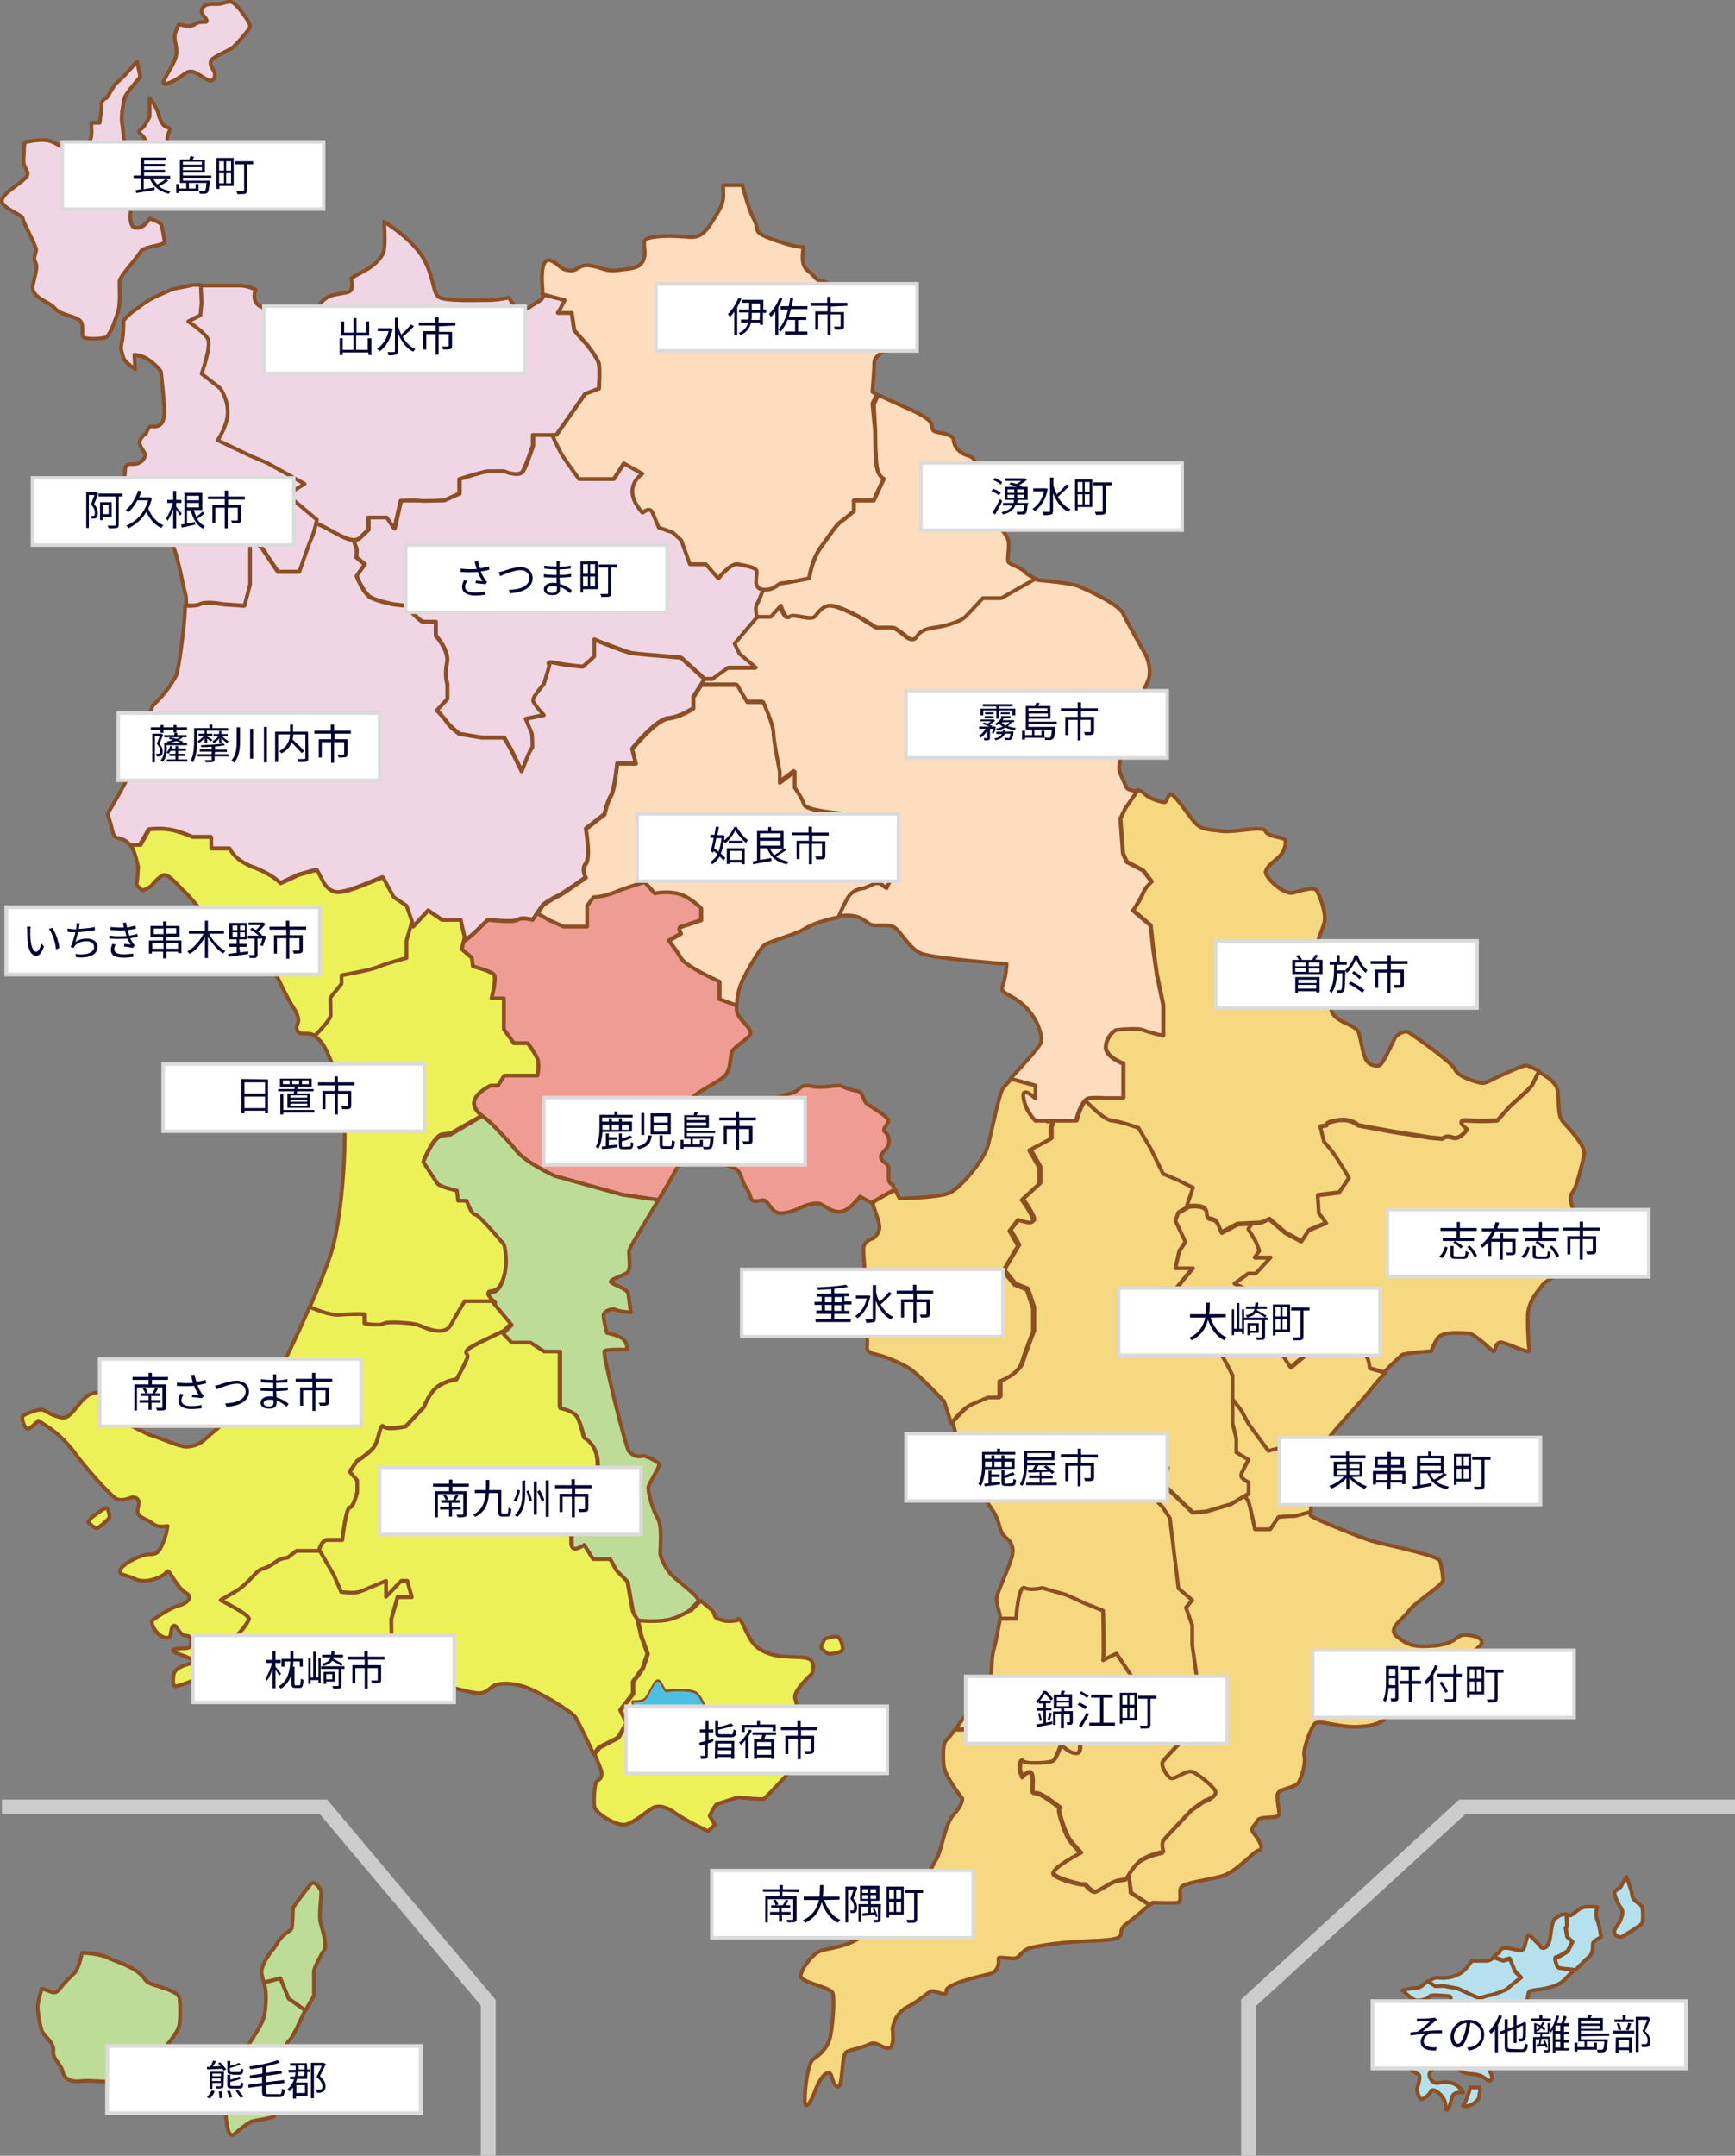 <?xml version="1.0" encoding="utf-8"?>
<!-- Generator: Adobe Illustrator 28.3.0, SVG Export Plug-In . SVG Version: 6.00 Build 0)  -->
<svg version="1.1" id="レイヤー_1" xmlns="http://www.w3.org/2000/svg" xmlns:xlink="http://www.w3.org/1999/xlink" x="0px"
	 y="0px" viewBox="0 0 464.8 577.4" style="enable-background:new 0 0 464.8 577.4;" xml:space="preserve">
<rect x="0" y="0" width="464.8" height="577.4" fill="#808080" stroke="none"/>
<style type="text/css">
	.st0{fill:#F5D880;stroke:#8C4F23;stroke-linecap:square;stroke-linejoin:round;}
	.st1{fill:#FEDCBE;stroke:#8C4F23;stroke-linecap:square;stroke-linejoin:round;}
	.st2{fill:#EDF158;stroke:#8C4F23;stroke-linecap:square;stroke-linejoin:round;}
	.st3{fill:#F0D6E4;stroke:#8C4F23;stroke-linecap:square;stroke-linejoin:round;}
	.st4{fill:#4BC0E3;}
	.st5{fill:#EF9C94;stroke:#8C4F23;stroke-linecap:square;stroke-linejoin:round;}
	.st6{fill:#BDDC97;stroke:#8C4F23;stroke-linecap:square;stroke-linejoin:round;}
	.st7{fill:#B4E1ED;stroke:#8C4F23;stroke-linecap:square;stroke-linejoin:round;}
	.st8{fill:none;stroke:#CCCCCC;stroke-width:4;stroke-miterlimit:10;}
	.st9{fill:#FFFFFF;stroke:#DBDBDB;stroke-width:0.94;stroke-miterlimit:10;}
	.st10{fill:#000333;}
	.st11{fill:#FFFFFF;stroke:#DBDBDB;stroke-width:1.03;stroke-miterlimit:10;}
</style>
<g id="map">
	<path class="st0" d="M274.5,425.4c1.7,0.8,4.7,0,4.7,0s4,1.2,5.3,1.5s6,2.6,6,2.6l5,2c0,0,0.3,12.4,0,13.3c0.4-0.3,3.6-1.8,3.6-1.8
		l5,7.5v1.7l5.3-0.6v4.6c0,0,1.7,0,3.7,1.9c0.9,0.8,2.9,1.5,4.9,1.8c2.3,0.4,4.5,0.4,4.8-0.4c0.7-1.3,0-5.3,0-5.3s-2-2.4-2-3.7
		s-1.3-9.9-1.3-9.9v-5.4l-1.7-4.7l1.7-2l-3.7-3.2l-2.3-18.8l-2-3l-3.3-3.5l-2.7-7.2l1.7-4l5.7,4.3l-1.3,4.3l8,7.7l3.6-0.3l6.7-2
		l3.6-2.2l1.1-0.6v-3.2c0,0-2.3-1-2-2s2-4,2-4l-3.3-2v-3.7l-1-4.1v-12.9c0,0-3.7-8-6-9s-9,0-9,0l-5.3-7l-0.3-7h5.3l4.7-5.7H315
		l1-4.5l1.7-2.5l-2.7-5.7l0.7-2l2.9-1.7c-0.3,0-0.5,0.1-0.5,0.1l1.7-5l-4-2l-4-1.7l-3.3-6.7l-3.3-5.6c0,0-4.7-1.7-7.3-2
		c-1.6-0.2-4.8-3.2-7-5.4c-1.5,1.6-2.4,5.4-2.4,5.4h-6.1l-0.6,1.7v3l-5.7,3l2.7,4.7v4.3l-4.7,4.3c0,0,2.7,3.7,3,5.3s-4,0-4,0l-2.3,3
		l2.3,4l-4,6.7l3,3.7l3.3,1.3l1.7,5v6.3c0,0-2,5-3,8.3s-6,5-6,5v4.3h-3c0,0-1.7,0.7-4.7,2c-1.2,0.6-3.3,2.7-5.2,4.9
		c0.4,1.5,0.8,2.8,0.8,3.3c0,1.3,1.6,3,2,4.9s5.4,11.1,6.3,12.9s2.5,3,3.4,6.6s2.3,3,3.2,4.9s0.2,3.6-0.4,5.2
		c-0.5,1.6-2.9,7-3.4,8.8c-0.5,1.5,0.8,4.3,0.9,6h4.4C272.2,433.6,272.9,424.5,274.5,425.4L274.5,425.4z"/>
	<path class="st0" d="M300.2,219.2l0.7,9.3l1,2.3l4.4,2.3l2.3,3c0,0-1.7,1.3-2.3,3c-0.6,1.7-2.7,4.7-2.7,4.7l4.7,4l0.7,6.3l1,7
		l1.7,8.1v8.1c0,0-3.7-0.8-5.3-1.5c-1.6-0.7-7.4,0-7.4,0s-2.3,1.3-2.7,4.3c-0.3,3,4.7,4.7,4.7,4.7v9.2h-5c0,0-1.7-0.2-4,0
		c-0.5,0-0.9,0.3-1.3,0.7c2.2,2.3,5.3,5.2,7,5.4c2.7,0.3,7.3,2,7.3,2l3.3,5.6l3.3,6.7l4,1.7l4,2l-1.7,5c0,0,0.2,0,0.5-0.1
		c1.4-0.2,4.8-0.4,4.8,1.7c0,2.7,2,0.7,3,3l1,2.3l4.3-2.3l4-0.2l2.3-0.1l2.3-1l4.3,3.7l4.3,2.3l2-3l4.7-2l-2-2.7l-0.3-4.7l5.7-0.7
		l2.7-4c0,0-3.3-5.7-5-7.7l-1.7-2l-1-4l1.7-0.3c0,0-1-0.7,2.7-1.3c3.7-0.7,5.7,1.3,5.7,1.3s9,1.7,11,2l2,0.3l6.3,1l3.3,0.3
		c0,0,0.7-1,2.7-0.3s4-2.3,4-2.3s-3.7-2.7,0-2.3c3.7,0.3,8,0,8,0l3.3-3.7l4.7-4.3l1.3-1.4l1.8-3.7c-1.6-0.9-3-1.5-3.3-1.5
		c-0.7-0.2-4.1,1.4-6.6,2.5s-4.1,2.2-5.2,2.2s-6.6-1.6-7.4-3.6c-0.7-2-11.9-9.7-12.6-10.1s-2.9,0.4-3.6,1.8s-3.2,7-4.1,7.2
		s-2.5,0-3.4-1.3s-1.4-4.9-2-7.2s-4.3-2.5-6.5-4.7s-0.1-4-0.7-6.6s1.8-4.9,0-6.3s-4-4.7-4.1-5.8s1.4-4.3,2-6.5s-1.4-7.7-2.2-8.6
		s-3.6,0-6.1,0.7s-7-3.6-7.4-5.2c-0.4-1.6,2.9-3.6,4-4.9c1.1-1.3,1.6-3.4,1.1-4.1s-4.5-0.7-5.2-2.3s-7.9,0.5-11.9,0
		s-5.4-0.4-7.2-2.5s-4.7-6.6-5.9-7.2c-1.3-0.5-1.3,2-2,2s-4.1-0.9-5.4-2.3c-0.5-0.5-1.1-0.8-1.8-1l-3.2,4.6L300.2,219.2L300.2,219.2
		z"/>
	<path class="st1" d="M277.4,294.2c0,0-3.9-3.7-3.2,0s3.2,6,3.2,6h10.8c0,0,0.9-3.8,2.4-5.4c0.4-0.4,0.8-0.7,1.3-0.7
		c2.3-0.2,4,0,4,0h5v-9.2c0,0-5-1.7-4.7-4.7s2.7-4.3,2.7-4.3s5.7-0.7,7.4,0s5.3,1.5,5.3,1.5v-8.1l-1.7-8.1l-1-7l-0.7-6.3l-4.7-4
		c0,0,2-3,2.7-4.7s2.3-3,2.3-3l-2.3-3l-4.4-2.3l-1-2.3l-0.7-9.3l1.3-2.7l3.2-4.6c-1.3-0.3-2.7-0.4-3-1.4c-0.5-1.4-1.8-3.6-1.8-4.9
		s0.9-4.1,0.7-5s-3.2-3.1-2-4.3c1.3-1.3,4.9,0.9,5.4,0s1.4-3.2,1.4-6.5s1.6-5.9,2.3-7.7c0.7-1.8,0.5-4.7-0.9-7.2s-4.5-7.9-5.8-10.6
		c-1.3-2.7-9.9-6.5-12-7.4s-10.6-1.6-10.6-1.6s-0.5-0.1-1.1-0.4l-5.2,2.9l-4,2.3h-5c0,0-3,3.3-4.7,5s-6.7,2.7-8.3,2.9
		s-3.7,0.8-4.7,2.4s-2.7,0-2.7,0s-2.7-2.3-3.6-2.4c-0.9-0.1-4.4,0-4.4,0l-4.7-2.9c0,0-5.3-3-7.7-3c-2.3,0-3.3,2-4.3,3s-5.7-1-6.7,0
		s-2.3-3-2.3-3l-2.7,3h-3.5l-2.5,2.9l-3.7,4.4l1.3,2.7l4.4,3.7h-7.4l-4.2,3h-2.1l-0.9,1.4h9.6l2.7,4.6h4.3c0,0,2.7,6,2.7,8.1
		s1.7,10.5,1.7,10.5v3l4-3v4.3c0,0,2,2.7,2.5,4.5s10.5,2.6,10.5,2.6s5.3,2.2,5.2,3.9s-1.9,2-1.9,2l0.3,5l3.7-2.7l-2.1,6.3h8.9
		l-2.5,5.3l-1.7-1.3h-1.3l-3,1.3c0,0-2.3,0-4,2c-0.8,0.9-1.9,3.3-2.9,5.8c1-0.2,1.9-0.3,2.6-0.3c2.7,0,3.9,0.7,5.6,2
		c1.6,1.3,4.3,0.2,6.5,0.9s4.3,6.1,8.1,7.4s22.6,2.7,22.6,2.7s-0.2,3.4-1.1,5.8c-0.9,2.3,2.2,2,5.8,5.4s4.9,7.9,4.5,9.7
		c-0.3,1.3-5.2,6.5-8.2,9.8l6.5,1.8L277.4,294.2L277.4,294.2z"/>
	<path class="st2" d="M178.2,433.7c-3,0.4-6.5,0.1-7.2,0c-0.1,0-0.1,0-0.1,0l1,4.6l1.7,4.7l-1.3,3.9l-2.6,3.6v3.2l-3.4,4.4l1.7,3.5
		l-2.3,3.9l-5,2.6l-1.4,1.8c0.9,2,1.6,3.8,1.8,4.5c0.5,2.3-1.1,2.2-1.4,3c-0.4,0.9-0.7,4.3-0.5,6.3s5.9,5.4,8.3,5
		c2.3-0.4,6.1-3.8,7.4-4.5c1.3-0.7,3.6-0.4,5.8,1.3s9,5,9,5l1.8-1.8l-1.4-2.3c0,0,1.4-3,2-3.2c0.5-0.2,5.6-1.8,5.6-1.8
		s6.5,0.7,7,0.4c0.5-0.4,5.9-6.1,6.6-7c0.7-0.9-0.9-2-1.6-4c-0.7-2-2.5,2.3-3.9,2.5s-0.9-2-0.5-3.2c0.4-1.3,2.5-2.9,2.9-3.4
		s7.5-0.9,6.6-2.5s-1.1-7.4-1.8-9.3s4.5-6.6,4.5-6.6s1.3-3.4-1.1-4.1c-2.3-0.7-6.8,0-10.4-1.3s-4.7-2.9-6.5-6.8s-2-2.1-2-2.1
		s-2.3,0.5-3.9,0s-2-0.5-2.3-1.8c-0.3-1.1-2.6-2.4-3.5-3.5l-2.7,2.7C184.5,431.2,181.5,433.2,178.2,433.7z M188.7,459.7
		c-0.9,1.6-3.4,5.9-6.2,5.9s-4.9-1.8-7-3.5s-4.5-3.4-4.5-3.4l-1.4-2.8c0,0,2.4,0.2,3.4-0.8s2.4-4.6,3.2-4.8s1.4,3,2.5,2.8
		c1.1-0.3,6.9-0.6,8,0.7S189.5,458.1,188.7,459.7z"/>
	<path class="st2" d="M64.8,444.5c-2.3-3.7-3-5.2-1.7-6.2s3.1-3.4,3.6-4.6c0.4-1.2-7.6-5.1-7.6-5.1s-0.1,0,3.8-2.2s5.5-5.6,7.2-6.1
		s3-1.3,4-2.1c1-0.8,3-1,3-1l2.3-1.8h6c0,0,0-0.1,0.1-0.3c0.2-0.8,0.9-2.7,2.2-2.7h4c0,0,1-8.7,2-8.7s2-4.1,2-4.1v-3.2l-2-2.3l2-2.9
		c0,0,2-1.1,4-3.1s2-7.1,3-6.1s6,0,6,0l4.9-5.2c0,0,1.4-3.9,3.7-5.5s5-1.9,5-1.9s3-5.3,3-6.2s-1-0.8,0-1.8c0.9-0.9,7.5-3.9,9.3-4.8
		c0.2-0.1,0.4-0.2,0.4-0.2c0.3-0.3,2-2,2-2l-5-6h-7.7c0,0-1.7,2.7-3.7,6.3s-7.7,0.4-9,0s-7.6-1-9-0.3c-1.3,0.7-5,0-5,0V352
		c0,0-3-0.2-7,0c-2.2,0.1-5.1-1-7.6-2.1c-4.3,9.9-9.3,19.9-10.2,21.3c-1.4,2.2-8.6,7.2-9.7,7.7c-1.1,0.5-7.5,5.9-8.4,6.8
		c-0.9,0.9-2.9,1.8-4.8,1.8s-6.8-2.3-9.2-3c-2.3-0.6-6.8-3.8-10.2-4.2s-0.7-4.5-1.3-5.9s-3.4-2.2-5.8-0.5c-2.3,1.6-4.3,5.8-6.3,5.8
		s-4.3-1.4-5.4-2s-4.5,0.9-5.4,1.4s0.4,4,1.3,3.6s2.7-2.2,2.7-2.2l2.7,1.8c2.7,1.8,5.4,4.5,7.5,7.5c2.2,3,9.2,11,10.8,11.7
		s4.1-0.5,4.1-0.5s2.5-0.2,1.6,2.7c-0.9,2.9,2.2,2.9,3.8,4.3s4.1,0.7,4.1,0.7s-0.2,2.2-1.3,4.7s-1.6,2.9-3.6,2.9s-6.8,2.3-7.7,4
		c-0.9,1.6,1.4,1.4,4.1,2.7c2.7,1.3,7.4-0.7,8.1-1.8s0.9,0.2,2.9,3s2.7,2.2,3.2,3.2c0.5,1.1-0.9,2.2-2.9,2.7s-5.9,3.2-6.8,3.8
		c-0.9,0.5,0.9,4.1,3.2,4.7s1.3-2,2.2-3c1-1.1,1.6,2.5,3.5,2.5s1.4,2,1.1,2.9c-0.4,0.9-4,0.2-4.5,0.9c-0.6,0.7,2.9,1.4,4.9,2.5
		s-1.1,1.1-2.7,2c-1.6,0.9-1.4,0.9-1.8,1.4s-0.7,3.4,0,3.8s6.7-2.3,7.7-2.5c1.1-0.2,1.4,1.1,3.4,0.7c1.4-0.3,4.8,0.1,7.2,0.8
		c0.4-0.7,0.8-1.4,0.9-2C66.7,446.5,67.1,448.2,64.8,444.5L64.8,444.5z"/>
	<path class="st2" d="M97.8,352v2.5c0,0,3.7,0.7,5,0s7.6-0.1,9,0.3s7,3.6,9,0s3.7-6.3,3.7-6.3h8.3c0,0-2.7-2.3-1.7-2.6
		s2.7,0.3,4-4.3s0-8.7,0-8.7s-6.7-8-7.7-8s-2.3-3.7-2.3-3.7h-2.3l-0.3-2.7c0,0-4.7-1-5.3-2c-0.7-1-3.7-5.7-3.7-5.7s2.7-6.7,5-7
		l2.3-0.3l8.3-4.7c0,0-2.7-1.7-2-4s4.3-4,4.3-4h2l1.7-2.7h8.9c0,0,0.6-3,0-4.5s-2.6-4.2-2.6-4.2h-3.7l-2.7-3.7v-8.3h-3.3
		c0,0,1.3-5.3,0.7-6.3s-5.7-2.3-5.7-2.3l-0.3-2.3l-2.7-2.3l0.8-3.1l-1.1-4.7h-5l-3.7-2.5l-4,4.3l-0.5-1.4l-1.5,5.1v4.7
		c0,0-5,1.3-7.4,2.3s-10,2.3-10,2.3v2.3l-3,3.7v4.7c0,0.9-1.9,3.1-4.2,5.5c0.2,0.1,0.4,0.2,0.6,0.4c2.5,2,3.1,4.3,6.1,11.7
		s1.3,35.2-2,45.8c-1.2,3.8-3.4,9.3-5.8,14.8c2.4,1,5.4,2.1,7.6,2.1C94.8,351.8,97.8,352,97.8,352L97.8,352z"/>
	<path class="st3" d="M39.8,222.1c0,0,2.3-0.4,5.3,0s6.3,2,6.3,2h5v3.1h5c0,0,1,3,6.3,5s7.3,4.3,7.3,4.3l5-2.3l4.7-1.3l2,3.7
		c0,0,1.3,2.3,3.7,2.3s7-2,7-2l5-2l2.9,5.3l3.4,2.3l1.5,4.2l0.5,1.4l4-4.3l3.7,2.5h5l1.1,4.7l0.2,0.8l2.3-1.9l3.7-3.6c0,0,7,0.8,8,0
		s4,0,4,0l1.2-1.8l1.6-2.3c0,0,2.4-1.7,3.9-2.3c1.5-0.7,7.5-5,7.5-5s-1.3-2,0-3.7s0-9.3,0-9.3l5-3.9c0,0,0.7-3.3,1.7-4.9
		c1-1.6,1.7-8.7,1.7-8.7h5l-1-3.9c0,0,6.3-7.9,9.7-8.2c3.3-0.3,6.7-2.7,6.7-2.7v-3l2.1-3.3l0.9-1.4l-6.3-5.7l-3.3-0.3
		c0,0-9-0.7-10.3-1s-5.7-2-6.7-2.4s-3-1.2-3-1.2v4.6l-3,2.7c0,0-4.3-0.3-7.3-1s-1.7,0.7-1.7,0.7l-1.5,5c0,0-2.9,3.3-2.9,4.3
		s2.9,4,2.9,4l-4.9,1l1.7,4c0,0,0.3,4,0,3.9s-2.7,6.1-2.7,6.1l-3-6.1l-1.7-2.9h-6l-6-1c0,0-2.3-1.6-3.2-3s-2.8-3.3-2.8-3.3l2.8-3v-4
		c0,0-0.8-2.4-0.1-5.7s-3-7.3-3-7.3v-3.7h-3.3c-1,0-4.7-4.3-4.7-4.3l-3.4-0.4c0,0-3.2-0.6-5.6-1.6s-4.2-6-4.2-6l2.2-3.1l-2.3-1.9
		c0,0,0.3-2,0-2.5c-0.1-0.2-0.4-1.1-0.7-2.1c-2.8-0.2-7.2-3.6-9.9-4.4c-0.1,0-0.1,0-0.2-0.1c-0.2,1.2-0.7,3.1-1.2,3.9
		c-0.7,1.2-3.3,9.1-3.3,9.1h-5.7l-4.3-6.4l-3.2-2.7v12.5l-1.5,5.7l-5.7-0.4c0,0-4.7-0.9-6.3,0c-0.7,0.4-2.2,0.4-3.8,0.4
		c-0.1,5.9-1.9,17.5-2.3,18.4c-0.5,1.1-2.3,4.1-4.7,6.6s-1.6,1.4-1.8,2s-1.1,2.3-0.7,3.2s4,2.3,4.3,3.1s-2.3,2.1-2.3,2.1
		s-3.2,1.1-4.5,1.4s-2.5,3.2-2.5,3.2s1.1,1.3,0,4.1c-1.1,2.9-6.3,11.6-6.3,11.6l0.9,2.8c0,0,0.4,2.1,0.9,3.1
		c0.5,0.9,2.9,0.4,4.1,2.4h2.7L39.8,222.1L39.8,222.1z"/>
	<path class="st3" d="M202.8,161.8c0.3-0.4,1-2.1,1.7-3.9c-3-0.3-1.3-4-1.7-5s-3-1.3-5-1.8s-5.3,3.8-5.3,3.8l-3.3-3.8h-4.3l-2.3-6.4
		l-2.3-2.1l-3.7-1.3c0,0-1-2.3-1.7-4s-2.7,0-2.7,0s-2.7-2.7-2.7-5.7s2.7-4.7,2.7-4.7l-5-2.8l-2.7,4.2h-9.3c0,0-3-4.1-4.3-6.1
		c-0.6-1-1.8-3.4-2.9-5.7h-5.1v2.8c0,0-1.7,5.2-2.7,6.9s-5,0-5,0h-4.3c-1,0-7.7,2.1-7.7,2.1v3.9l-4,1.8c0,0-5,0.2-6.7,0.1s-5,0-5,0
		l-1.7,7.5l-2-3h-5v3.3l-2.3,2.2c-0.4,0.4-1.1,0.6-1.7,0.5c0.3,1.1,0.6,1.9,0.7,2.1c0.3,0.5,0,2.5,0,2.5l2.3,1.9l-2.2,3.1
		c0,0,1.8,5,4.2,6s5.6,1.6,5.6,1.6l3.4,0.4c0,0,3.7,4.3,4.7,4.3h3.3v3.7c0,0,3.7,4,3,7.3s0.1,5.7,0.1,5.7v4l-2.8,3
		c0,0,1.8,2,2.8,3.3s3.2,3,3.2,3l6,1h6l1.7,2.9l3,6.1c0,0,2.3-6.2,2.7-6.1c0.3,0.1,0-3.9,0-3.9l-1.7-4l4.9-1c0,0-2.9-3-2.9-4
		s2.9-4.3,2.9-4.3l1.5-5c0,0-1.3-1.3,1.7-0.7c3,0.7,7.3,1,7.3,1l3-2.7v-4.6c0,0,2,0.9,3,1.2c1,0.4,5.3,2,6.7,2.4
		c1.3,0.3,10.3,1,10.3,1l3.3,0.3l6.3,5.7l0,0h2.1l4.2-3h7.4l-4.4-3.7l-1.3-2.7l3.7-4.4l2.5-2.9h-0.1
		C202.8,165.2,202.2,162.8,202.8,161.8L202.8,161.8z"/>
	<path class="st3" d="M53.5,84.5l-3.3,1.7c0,0,4,2.7,5.2,4.5c1.2,1.9-1.6,9.5-1.6,9.5l5,3.9c0,0,2,2.8,2,6.4s-2.7,7.5-2.7,7.5
		l8.8,4.2l4.5,1.9l10,5.5l-4.7,2.9l8,6.7c0,0-0.1,0.4-0.2,0.9c0.1,0,0.1,0,0.2,0.1c2.7,0.8,7.1,4.2,9.9,4.4c0.7,0,1.3-0.1,1.7-0.5
		l2.3-2.2v-3.3h5l2,3l1.7-7.5c0,0,3.3-0.2,5,0s6.7-0.1,6.7-0.1l4-1.8v-3.9c0,0,6.7-2.1,7.7-2.1h4.3c0,0,4,1.7,5,0s2.7-6.9,2.7-6.9
		v-2.8h6.3l7.7-11l3.7-1.4c0,0,0.3-4.9,0-6.6s-3.3-5.3-3.3-5.3l-3.3-3.7l-0.7-4.7h-3.7l2.3-3.3l-6-1.6c-0.3,1.7-1.7,1.8-3.4,3.1
		c-2.2,1.6-3.8,1.1-3.8,1.1l-2.2-3.4c0,0-2.7,0.7-5.6,0.7s-10.9,0.3-12.9-0.7s-1.3-5-4.3-10.4c-3.1-5.4-10.6-9.9-10.6-9.9
		s0.4,5.4,0,7.5c-0.4,2.2-2.9,4.3-4.5,5.2c-1.6,0.9-4.3,2.4-4.3,2.4s0.5,2.2,0,3.1s-1.6,0.7-4.7,1.4c-3.1,0.7-4.3,3.2-5.6,5.6
		c-1.3,2.3-2.7,0.9-6.1,0s-5.2-1.1-7.9-2.5c-2.7-1.4-1.3-4.5-1.3-4.5s-2.2-1.1-4.1-1.1h-11l0.2,4.8L53.5,84.5L53.5,84.5z"/>
	<path class="st1" d="M234.5,115.4c0,0,0,5.1,0.3,8.7s2,4.2,2,4.2l-2.7,5.8h-5.3v2.8c0,0-2.7,2.3-3.7,3s-3,3.7-5.3,6.9s-3,8.1-3,8.1
		s-6.3,1.3-7.3,1.3s-2,2-5,1.7l0,0c-0.7,1.8-1.4,3.5-1.7,3.9c-0.7,1.1,0,3.4,0,3.4h3.7l2.7-3c0,0,1.3,4,2.3,3s5.7,1,6.7,0s2-3,4.3-3
		s7.7,3,7.7,3l4.7,2.9c0,0,3.5-0.1,4.4,0s3.6,2.4,3.6,2.4s1.7,1.7,2.7,0s3-2.2,4.7-2.4s6.7-1.3,8.3-2.9c1.7-1.7,4.7-5,4.7-5h5l4-2.3
		l5.2-2.9c-0.9-0.4-2.2-1-2.8-1.7c-1.1-1.3-4-2-4.5-2.7s0.2-3.2,0-5.4s-3.8-5.4-5.9-7.4c-2.2-2-1.4-8.3-2.5-12.4s-2-2.7-4.1-4.1
		c-2.2-1.4-2.2-3.2-2.3-3.8c-0.2-0.5-1.4-1.3-3.6-1.6c-2.2-0.4-1.8-0.5-2.3-2.3s-5.4-3.8-8.1-5c-1.8-0.8-4.6-2.1-6.1-2.8l-1.2,2.5
		L234.5,115.4L234.5,115.4z"/>
	<path class="st1" d="M149.5,83.8h3.7l0.7,4.7l3.3,3.7c0,0,3,3.7,3.3,5.3s0,6.6,0,6.6l-3.7,1.4l-7.7,11h-1.2
		c1.1,2.3,2.2,4.7,2.9,5.7c1.3,2,4.3,6.1,4.3,6.1h9.3l2.7-4.2l5,2.8c0,0-2.7,1.7-2.7,4.7s2.7,5.7,2.7,5.7s2-1.7,2.7,0s1.7,4,1.7,4
		l3.7,1.3l2.3,2.1l2.3,6.4h4.3l3.3,3.8c0,0,3.3-4.2,5.3-3.8s4.7,0.8,5,1.8s-1.3,4.7,1.7,5l0,0c3,0.3,4-1.7,5-1.7s7.3-1.3,7.3-1.3
		s0.7-4.9,3-8.1s4.3-6.2,5.3-6.9s3.7-3,3.7-3V134h5.3l2.7-5.8c0,0-1.7-0.6-2-4.2s-0.3-8.7-0.3-8.7l-0.7-7.2l1.2-2.5
		c-0.7-0.3-1.2-0.6-1.2-0.6s0.5-5.6,0.5-7.9s4.7-3.9,5.4-5s-1.1-4.1-1.8-4.5s-3.9-2-8.6-5.2c-4.7-3.2-7.2-7.2-9-7.2
		s-1.4-0.9-3.8-2.7c-2.3-1.8-1.1-6.3-1.1-6.3s-2,0.2-8.1-2c-6.1-2.2-3.6-2.5-5.2-5.4c-1.6-2.9-3.1-9.2-3.1-9.2h-5.2
		c0,0,0.2,2.2,0,3.8s-1.3,3.6-3.6,7s-4.1,3.2-6.5,3s-7.5-0.4-9.9,0.4c-2.3,0.7-0.2,3-1.3,5.8c-1.1,2.7-4.3,2.3-7.2,2.8
		c-2.9,0.4-4.5-1-7.4-1.3s-3.1,1.8-5.6,1.3c-2.5-0.4-2.3-1.7-4.7-2.6c-2.3-0.9-2.5,3.6-2.2,7.2c0.1,0.8,0.1,1.3,0,1.8l6,1.6
		L149.5,83.8L149.5,83.8z"/>
	<path class="st3" d="M53.5,161.8c1.7-0.9,6.3,0,6.3,0l5.7,0.4l1.5-5.7V144l3.2,2.7l4.3,6.4h5.7c0,0,2.7-7.9,3.3-9.1
		c0.4-0.8,0.9-2.8,1.2-3.9c0.1-0.6,0.2-0.9,0.2-0.9l-8-6.7l4.7-2.9l-10-5.6l-4.5-1.9l-8.8-4.2c0,0,2.7-3.8,2.7-7.5s-2-6.4-2-6.4
		l-5-3.9c0,0,2.8-7.6,1.6-9.5s-5.2-4.5-5.2-4.5l3.3-1.7l0.3-3.3l-0.2-4.8h-2l-5.4,1.1c0,0-1.8,0.7-4.8,2.1s-4.7,3.1-5.8,3.8
		c-1.1,0.7-2.7,2.5-2.7,2.5s0,4.3-0.5,6.1s0.2,2.7,0.4,3.8c0.2,1.1,3.2,3.2,3.2,3.2L36,95c0,0,2,0.2,3.4,1.1s3.8,2.9,3.8,3.9
		s0.4,3.2,0.8,9.2c0.4,5.9-2.7,5-3.5,5s-1.4,2-1.4,2s-1.1,0.4-1.6,1.8s1.4,3.1,1.4,3.8s-0.9,2.7-3.6,2.5s-1.3,2.5-2.2,3.9
		s0.9,2.5,1.8,3.8c0.9,1.3,2.6,2.7,2.6,2.7s1.8,1.3,2.5,1.8s0,2.3,1.6,4.1s2.5,2.7,4.1,4.5s3.1,10.8,4,14.2c0.2,0.6,0.2,1.6,0.2,2.8
		C51.3,162.2,52.8,162.2,53.5,161.8L53.5,161.8z"/>
	<path class="st3" d="M49.7,19.6c2-1.4,4,0.9,5.9,1.8s2.2-1.4,1.8-2.2s-1.3-1.8-0.9-2.9c0.4-1.1,5.4-2.9,6.1-3.8
		C63.4,11.7,67,7.9,67,7s-2.5-4.4-4.1-5.9s-2.7,0.2-5.4,0S54.2,2,54,2.9s1.4,2,1.4,2.7s-1.6-0.2-3.2,0.9s-3.8,0-4.3,0
		c0,0-1.1,2.2-1.1,3.4s0.4,1.6,0.5,3.9s-2.3,5.4-3.4,7.8S47.8,21.1,49.7,19.6L49.7,19.6z"/>
	<path class="st3" d="M38,36.2c0.9,0.7,1.6,2.9,2.2,4.1c0.5,1.3,3,3,3.6,2.2c0.6-0.9,1.2-2.7,1-4.8s1.6-3.2,0-3.6s-2.2-2.9-2.5-4.1
		c-0.4-1.3-2.2-3.8-2.2-3.8v5c0,0-1.3,2.7-2.2,3.3S37.1,35.4,38,36.2z"/>
	<path class="st3" d="M9.5,70.3c0.7,1.1,0,2.8-0.7,6.1s4.3,4.3,5.8,6.1s4.7,2,6.5,3.1c1.8,1.1,0.4,4.3,1.3,4.8s4.5,0.4,5.8,0
		s2.7-4.8,3.4-6.8s0.4-6.8,0.4-8.2s4.7-6.2,5.6-7.9s6.8-1.6,6.5-2.9c-0.3-1.3-0.6-4.1-1.1-4.7c-0.5-0.5-2.9-1.4-2.9-1.4
		s-1.6,3-3.9,2.5s-0.8-6.5-0.8-8.1s6.3-6.7,6.3-6.7s-3.4-0.5-4.8-1.4c-1.4-0.9-1.3-2.3-2.7-4.8s-1.1-4.7-1.5-7s0.5-5.8,0.7-6.8
		c0.2-1.1,4.2-5.6,4.2-5.6l-0.9-4.1c0,0-1.8,2-2.7,3c-0.9,1.1-3.2,3.1-3.2,3.1l-2.2,3.6c0,0-1.4,0.4-1.4,1.8s-0.5,4.9-0.5,4.9h-2.3
		c0,0,0.4,3.4-0.2,4.5c-0.5,1.1-1.4,0.4-2.7,1.3c-1.3,0.9,2.3,4.2,1,4.2S16.5,39,14,38c-2.5-1.1-6.3,0-7,0s-0.5,2.2-0.7,4.7
		c-0.2,2.6,2.2,3.3,0.5,5s-5.9,4-6.3,5.9c-0.4,2,5.6,4,5.6,4.9s3.8,7.7,3.6,8.6S8.8,69.2,9.5,70.3L9.5,70.3z"/>
	<path class="st2" d="M88.5,267.2l3-3.7v-2.3c0,0,7.7-1.3,10-2.3s7.4-2.3,7.4-2.3v-4.7l1.5-5.1l-1.5-4.2l-3.4-2.3l-2.9-5.3l-5,2
		c0,0-4.7,2-7,2s-3.7-2.3-3.7-2.3l-2-3.7l-4.7,1.3l-5,2.3c0,0-2-2.3-7.3-4.3s-6.3-5-6.3-5h-5v-3.1h-5c0,0-3.3-1.5-6.3-2
		c-3-0.4-5.3,0-5.3,0l-2.3,4.1H35c1.3,2,2,5.9,2,5.9s-0.2,3.9-0.4,4.5c-0.2,0.5,1.6,1.8,1.6,1.8s2.2-0.9,2.5-1.4
		c0.4-0.5,1.6-2,3-2.7s5,3.9,5.6,4.3s4.5,4.9,4.8,5.6s3.4,0.7,4.5,1.4s3.4,3.1,4.5,4.1c1.1,1.1,0.9,5.8,3.9,6.8
		c3.1,1.1,3.4,0.9,5.2,2.1c1.8,1.3,3.4,6.5,6.3,11s0.4,4.3,1.1,6.2c0.7,1.8,2.5,0.2,4.8,1.5c2.2-2.3,4.2-4.6,4.2-5.5L88.5,267.2
		L88.5,267.2z"/>
	<path class="st2" d="M165.5,465.4l2.3-3.9l-1.7-3.5l3.4-4.4v-3.2l2.6-3.6l1.3-3.9l-1.7-4.7l-1-4.6h0.1c-0.7-0.9-1.3-1.8-1.4-2.5
		c-0.4-2.3-1.4-7.8-1.4-7.8l-3-3l-1.7-3.1h-4.6l-2.4-3.8c0,0-3.3,2.3-3.3,0v-8.1l5.7-2.9v-6.7c0,0,1.6,0.2,1.3-4.5
		c-0.3-4.8-3.7-6.5-3.7-6.5s-0.7-3.3-1.7-5.3s-4.7-2.6-4.7-2.6v-15.2h-4.3l-3.7-2.4h-5l-2.4-2.5c-1.7,0.9-8.4,3.9-9.2,4.8
		c-1,1,0,1,0,1.8s-3,6.2-3,6.2s-2.7,0.3-5,1.9s-3.7,5.5-3.7,5.5l-4.9,5.2c0,0-5,1.1-6,0s-1,4.1-3,6.1s-4,3.1-4,3.1l-2,2.9l2,2.3v3.2
		c0,0-1,4.1-2,4.1s-2,8.7-2,8.7h-4c-1.3,0-2,1.9-2.2,2.7l3.9,6.7l2,4.6c0,0,3.3,0.4,4.7,0c1.3-0.4,7.3-3,7.3-3v4.3l4.1-4.3h1.6
		l1.2,4.3h-3.8l-1.7,6v6.9c0,0,0.9,7.2,1.4,11.5c2.8,0.1,5.1,0.1,5.5,0.1c1.1,0,4.7-0.9,4.7-0.9l2.2-0.4l2.3,0.9
		c0,0,5.4,1.6,7.5,1.6s3.1-1.8,4.3-2.2c1.3-0.4,3.8-0.7,7.5,0.4c3.8,1.1,13.1,6.8,14,8.3c0.6,1,3.1,5.9,4.8,9.8l1.4-1.8L165.5,465.4
		L165.5,465.4z"/>
	<path class="st2" d="M104.8,433.7l1.7-6h3.8l-1.2-4.3h-1.6l-4.1,4.3v-4.3c0,0-6,2.6-7.3,3s-4.7,0-4.7,0l-2-4.6l-3.9-6.7
		c-0.1,0.2-0.1,0.3-0.1,0.3h-6l-2.3,1.8c0,0-2,0.2-3,1s-2.3,1.6-4,2.1s-3.3,3.8-7.2,6.1c-3.9,2.2-3.8,2.2-3.8,2.2s8,3.9,7.6,5.1
		s-2.2,3.5-3.6,4.6c-1.3,1.1-0.7,2.6,1.7,6.2c2.3,3.7,2,2,1.7,4c-0.1,0.6-0.5,1.3-0.9,2c0.9,0.2,1.7,0.5,2.3,0.8
		c2,1.1,3.2,0,3.8-0.4c0.5-0.4,2.2-5.8,2.2-5.8s4.1,1.4,5.9,1.3s2.5-1.4,4.3,0.4s5.9,3.4,9.2,4.3c2,0.6,8.3,0.8,13,1
		c-0.5-4.3-1.4-11.5-1.4-11.5L104.8,433.7L104.8,433.7z"/>
	<path class="st1" d="M231.5,237.9l3-1.3h1.3l1.7,1.3l2.5-5.3h-8.9l2.1-6.3l-3.7,2.7l-0.3-5c0,0,1.8-0.3,1.9-2
		c0.1-1.7-5.2-3.9-5.2-3.9s-9.9-0.8-10.5-2.6c-0.5-1.8-2.5-4.5-2.5-4.5v-4.3l-4,3v-3c0,0-1.7-8.4-1.7-10.5s-2.7-8.1-2.7-8.1h-4.3
		l-2.7-4.6h-9.6l-2.1,3.3v3c0,0-3.3,2.3-6.7,2.7c-3.3,0.3-9.7,8.2-9.7,8.2l1,3.9h-5c0,0-0.7,7.2-1.7,8.7s-1.7,4.9-1.7,4.9l-5,3.9
		c0,0,1.3,7.6,0,9.3s0,3.7,0,3.7s-6,4.3-7.5,5s-3.9,2.3-3.9,2.3l-1.6,2.3l3.1,1.8l4,1.8h6.3v-5.6l1.7-2.3c0,0,2.3,0,5.7-1.3
		c3.3-1.3,8-2.7,8-2.7l2.7,3c0,0,2.7-0.7,6,0s6.4,4,6.4,4v3.1c0,0-4.4,1.5-5.4,1.8s0,1.8,0,1.8l-3.3,1.9c0,0,1.9,2.3,3.3,4.7
		c1.3,2.3,10.3,6.3,10.3,6.3v4.7l4.6,1.7c0-1.8,0.3-3.6,1-5.6c0.9-2.5,5-9.5,6.3-10.6s8.1-2.7,11-4.5c2.1-1.3,5.9-2.5,8.9-3
		c1-2.4,2.2-4.9,2.9-5.8C229.1,237.9,231.5,237.9,231.5,237.9L231.5,237.9z"/>
	<path class="st0" d="M342.5,406.2l-2.2,3.3h-4.1c0,0-1-5-1.7-7.3c-0.1-0.5-0.5-1-1.1-1.5l-3.6,2.2l-6.7,2l-3.6,0.3l-8-7.7l1.3-4.3
		l-5.7-4.3l-1.7,4l2.7,7.2l3.3,3.5l2,3l2.3,18.8l3.7,3.2l-1.7,2l1.7,4.7v5.4c0,0,1.3,8.6,1.3,9.9s2,3.7,2,3.7s0.7,4,0,5.3
		c-0.4,0.7-2.5,0.8-4.8,0.4l0.1,4.3l-2.3,3c0,0-3.7,3.7-4.3,4.7s1,3.7,2,4.4c1,0.7,4-2,5.7-1.7s6.3,4.7,6.3,5.8s-3,2.2-3,2.2
		l-3.3,2.3c0,0-7,7.3-7.7,8.3s0,3,0,3s-3.3,0.7-5.6,2c-1.4,0.8-2.7,2.6-3.5,3.9l0.8,4.8l5,3.2c0.5-0.4,0.8-0.6,0.8-0.6
		s5.4,0.2,6.6,0c1.3-0.2,0.2-2.9,0.9-4.1s6.3-1.8,10.6-2.9c4.3-1.1,8.6-6.6,10.2-7s0-2.9-1.3-4.5s0.2-1.8,0.9-3.4
		c0.7-1.6,6.1-0.2,5.9-2s-0.5-3-0.5-4.9s4.7-1.6,5.8-3.6c1.1-2,1.8-5.6,1.4-7s1.6-7,2.7-8.4s6.3,0.9,11.5,0.7s6.6-1.4,8.4-2.7
		c1.8-1.3,18.5-14.5,19.2-15.6s3.4-1.4,5.2-3.3s-1.1-2.9-3.8-3s-2.1,2.3-8.3,2.9c-6.1,0.5-7.4-0.4-10.1-2.5
		c-2.7-2.2,1.8-4.7,3.2-6.8c1.4-2.2,9.3-7,9.2-8.3s-0.4-3.8-0.9-5.2s-15.5-4.5-18-5.2s-15.5-5.9-16.5-6.8c-0.2-0.2-0.3-0.5-0.3-1.1
		l-4,1.1L342.5,406.2L342.5,406.2z"/>
	<path class="st0" d="M302.4,502c-0.5,0.9-0.9,1.5-0.9,1.5l-2,0.3c-2,0.3-5.3,3-6.3,3s-2.6-2-2.6-2h-1.1c-0.1,0-6.2-1.3-7.3-2.7
		s7.3-5.7,7.3-5.7s-2.2-2.3-2.9-3.3s-1.7-3-2.7-6.7c-0.5-1.8-0.2-2.2,0.1-2c-1.7-1.3-5.2-4-6.5-4c-1.7,0-0.7-1.3-1-4.3s-2.7,0-2.7,0
		l-0.7-2c0,0,0-3.3,0.7-2.3s7.3,0.7,8.2,0s2.1-4.3,2.1-4.3s2.3,2.7,4.3,2.3c2-0.4,0-6.6,0-6.6s-1.7-2.3-3.7-5.1c-2-2.8-7-4.2-7-4.2
		v5.7l-2,3.7l-3.3-5.1l-2.3,2c0,0-4,0.4-5.3,0s-6.7,3.1-6.7,3.1h-2.3c-1,1.3-1.7,2.3-2.1,2.6c-1.1,0.7-1.1,3.8-0.9,6.8
		c0.2,3,5,9,5,9s0.2,1.6-2.3,4.3s-3.1,9.7-4.9,12.4s-3.2,8.6-5.9,11c-2.7,2.3-5.2,0.2-6.7,0.5c-1.5,0.4-2.6,5.8-7.1,8.8
		s-8.8,3-11,3.8c-2.2,0.7-5.2,4.8-5.4,6.7c-0.2,1.8,8.1,3,8.6,4.7s0,8.6-0.7,11.7s-3.1,5-4.5,5.9s-2.3,7.5-2.3,11s2-0.4,2.5-1.8
		c0.5-1.4,1.8-4.7,3.4-5.4c1.6-0.7,1.1,2.2,2.5,3.4s1.4-3,1.6-4s0.2-4.7,1.3-5.2s4.3-1.1,6.1-2s3.2,1.1,5,1.1s1.1-5.2,1.1-5.2
		s0.4-4,3.9-5.8s5.6-4.1,6.6-4.3c1.1-0.2,4.1,1.8,3.9,0c-0.2-1.8,8.1-3.8,11.3-4.5s2.7-3.8,2.7-4.3s3.2,0.2,4.5,0s1.6-2.3,4.5-2.9
		s7-1.4,17.1-1.8s4.9-2,7.9-4.3c2.3-1.7,5.1-4.1,6.4-5.3l-5-3.2L302.4,502L302.4,502z"/>
	<path class="st0" d="M339.8,388.4l-5.3-7.2l-2-3.7l-2.3-2.9v6.6l1,4.1v3.7l3.3,2c0,0-1.7,3-2,4s2,2,2,2v3.2l-1.1,0.6
		c0.5,0.5,0.9,1,1.1,1.5c0.7,2.3,1.7,7.3,1.7,7.3h4.1l2.2-3.3l4.7-0.3l4-1.1c-0.2-2.4,0.9-7.8,0.7-8.6c-0.1-0.9,1.4-4.9,2.3-7.4
		c-2.6-0.7-6-1.4-7.6-1.4C343.8,387.2,339.8,388.4,339.8,388.4L339.8,388.4z"/>
	<path class="st0" d="M364.8,362.5c-2.3-0.3-5-2.3-5-2.3s-3.3-3.9-4.3-3.4c-1,0.4-5.3,5.9-5.3,5.9l-4.3,3.6l-2.3-3.6l-6.3-2.8
		c0,0-4-1-4-3.3s1.3-4.3,1.3-4.3v-6.7l-3.7-1.7l3.7-2.7h2l4-4.3h-4.3l1.3-1.8l-1-2.5l-2-3.3l1-1.5l-4,0.2l-4.3,2.3l-1-2.3
		c-1-2.3-3-0.3-3-3c0-2.1-3.5-1.9-4.8-1.7l-2.9,1.7l-0.7,2l2.7,5.7l-1.7,2.5l-1,4.5h4.7l-4.7,5.7h-5.3l0.3,7l5.3,7c0,0,6.7-1,9,0
		s6,9,6,9v6.4l2.3,2.9l2,3.7l5.3,7.2c0,0,4-1.2,6.7-1.2c1.5,0,5,0.8,7.6,1.4c0.2-0.5,0.3-1,0.4-1.4c0.5-2,10.2-11.9,12.8-15.3
		c1-1.3,2.4-2.9,3.8-4.4l-3.9-1.1C367.2,366.5,367.2,362.8,364.8,362.5L364.8,362.5z"/>
	<path class="st0" d="M424.4,309.3c0.5-2.5-4.5-7.4-5.8-9s-0.9-4.7-1.3-8.1c-0.2-2-2.8-3.9-5.1-5.1l-1.8,3.7l-1.3,1.4l-4.7,4.3
		l-3.3,3.7c0,0-4.3,0.3-8,0s0,2.3,0,2.3s-2,3-4,2.3s-2.7,0.3-2.7,0.3l-3.3-0.3l-6.3-1l-2-0.3c-2-0.3-11-2-11-2s-2-2-5.7-1.3
		s-2.7,1.3-2.7,1.3l-1.7,0.3l1,4l1.7,2c1.7,2,5,7.7,5,7.7l-2.7,4l-5.7,0.7l0.3,4.7l2,2.7l-4.7,2l-2,3l-4.3-2.3l-4.3-3.7l-2.3,1
		l-2.3,0.1l-1,1.5l2,3.3l1,2.5l-1.3,1.8h4.3l-4,4.3h-2l-3.7,2.7l3.7,1.7v6.7c0,0-1.3,2-1.3,4.3s4,3.3,4,3.3l6.3,2.8l2.3,3.6l4.3-3.6
		c0,0,4.3-5.4,5.3-5.9c1-0.4,4.3,3.4,4.3,3.4s2.7,2,5,2.3s2.3,4,2.3,4l3.9,1.1c2.2-2.3,4.5-4.3,4.8-4.6c0.5-0.5,7.9-1,7.9-1
		s0.2-1.3,1.6-3.4s6.8-1.4,8.3-1.4s5.9,4.3,6.6,4.8s0.4-2.9,2.5-2.3c2.1,0.5,7.4,3.2,7.2,2c-0.2-1.3-0.5-5.4-0.4-9.3s3-6.8,4.1-8.3
		c1.1-1.4,8.8-5.2,9.5-6.3c0.7-1.1,0.2-8.6-0.7-11.3s-2-5.6-1.1-6.8C422.4,318.3,423.8,311.8,424.4,309.3L424.4,309.3z"/>
	<path class="st0" d="M319.2,474.5c-1.7-0.3-4.7,2.4-5.7,1.7c-1-0.7-2.7-3.4-2-4.4s4.3-4.7,4.3-4.7l2.3-3l-0.1-4.3
		c-1.9-0.3-3.9-1-4.9-1.8c-2-1.8-3.7-1.9-3.7-1.9v-4.6l-5.3,0.6v-1.7l-5-7.5c0,0-3.2,1.5-3.6,1.8c0.3-0.9,0-13.3,0-13.3l-5-2
		c0,0-4.7-2.3-6-2.6s-5.3-1.5-5.3-1.5s-3,0.8-4.7,0s-2.3,8.3-2.3,8.3h-4.4c0,0.3,0,0.6,0,0.8c-0.4,1.4-0.5,3.4-1.6,7.5
		s0.2,10.2-3,12.6c-2.2,1.6-5.2,5.8-7.2,8.6h2.3c0,0,5.3-3.5,6.7-3.1c1.3,0.4,5.3,0,5.3,0l2.3-2l3.3,5.1l2-3.7v-5.7c0,0,5,1.4,7,4.2
		c2,2.8,3.7,5.1,3.7,5.1s2,6.3,0,6.6s-4.3-2.3-4.3-2.3s-1.2,3.7-2.1,4.3s-7.6,1-8.2,0s-0.7,2.3-0.7,2.3l0.7,2c0,0,2.3-3,2.7,0
		c0.3,3-0.7,4.3,1,4.3c1.3,0,4.8,2.6,6.5,4c-0.4-0.1-0.6,0.2-0.1,2c1,3.7,2,5.7,2.7,6.7s2.9,3.3,2.9,3.3s-8.4,4.3-7.3,5.7
		s7.2,2.7,7.3,2.7h1.1c0,0,1.6,2,2.6,2s4.3-2.7,6.3-3l2-0.3c0,0,0.3-0.6,0.9-1.5c0.8-1.3,2.1-3,3.5-3.9c2.3-1.3,5.6-2,5.6-2
		s-0.7-2,0-3s7.7-8.3,7.7-8.3l3.3-2.3c0,0,3-1,3-2.2S320.8,474.9,319.2,474.5L319.2,474.5z"/>
	<path class="st2" d="M224.4,438.4c-0.8-0.4-3.5,0.6-3.5,0.6l-1,2.2c0,0,1.5,1.9,2.4,1.8s3.1-0.4,3.4-1.1S225.2,438.7,224.4,438.4
		L224.4,438.4z"/>
	<path class="st4" d="M178.7,453.2c-1.1,0.3-1.6-2.9-2.5-2.8s-2.2,3.8-3.2,4.8s-3.4,0.8-3.4,0.8l1.4,2.8c0,0,2.4,1.6,4.5,3.4
		s4.1,3.5,7,3.5s5.4-4.2,6.2-5.9s-0.9-4.4-2-5.8S179.8,453,178.7,453.2z"/>
	<path class="st2" d="M28.4,403.9c-0.6,0-3.9,2.6-3.9,2.6l-0.9,1.2c0,0,1.9,1.9,2.5,1.6s3.1-2.4,3.2-2.9S29,403.8,28.4,403.9
		L28.4,403.9z"/>
	<path class="st5" d="M239.2,317.5c0.1-0.1,0.1-0.1-0.1-0.2c-1.5-0.6-1-2.2-1-4s-1.3-1.6-2-2.9s1.5-2.4,1.9-3.7
		c0.4-1.3,0.1-2.7-0.9-3.5s0.8-1.9,0.9-3s-4.8-3.8-5.8-4.6s-1-3.2-2.6-3.4s-3.9-1.1-4.4-1.4s-5,0.8-8,0.1s-2.9,1.4-5.2,1.9
		s-4.8,2-8.8,2.5s-4.2,5-6.4,6.4s-5.6,3.6-5.6,3.6s-0.5,3.8,0,5s1.6,1.4,4.1,2s3,1.9,3.6,3.8s1.8,2.8,2.2,4.6s2.6,0.6,3.6,0.8
		s1.6,2.2,3.1,3.1s4.8-0.2,6.8-1.2s4.1-1.2,5-1s3.4,2.6,5.8,2.1c2-0.4,3.6-2.4,5-4l3.1,1.7c1.8-1.1,4-2.5,6.2-3.5L239.2,317.5
		L239.2,317.5z"/>
	<path class="st0" d="M280.5,300.2h-3.1c0,0-2.6-2.3-3.2-6c-0.7-3.7,3.2,0,3.2,0v-3.4l-6.5-1.8c-1.1,1.2-1.9,2.1-2.2,2.5
		c-1.1,1.6-3,11.5-4,15.2c-0.9,3.7-7,11.1-10.1,12.7c-2.1,1.1-8.9,1.5-13.6,1.6l-1.2-2.3c-2.2,1.1-4.5,2.4-6.2,3.5l0.4,0.2
		c-0.1,0.1-0.2,0.2-0.2,0.2s1.6,4.1,1.8,5.8c0.2,1.6-1.3,3.2-2,3.4s-2.3,0.9-2.3,2.9s0.9,10.6,0.5,12.4s-2.7,6.1-2.7,6.1
		s1.1,1.1,2.1,1.1s1.3,4.5,1.1,6.3s1.3,1.8,3.6,2.5s5.4,2,7.7,3.4s9.3,8.8,9.3,8.8s1.1,3.2,1.9,5.9c1.9-2.3,4-4.4,5.2-4.9
		c3-1.3,4.7-2,4.7-2h3V370c0,0,5-1.7,6-5s3-8.3,3-8.3v-6.3l-1.7-5l-3.3-1.3l-3-3.7l4-6.7l-2.3-4l2.3-3c0,0,4.3,1.7,4,0s-3-5.3-3-5.3
		l4.7-4.3v-4.3l-2.7-4.7l5.7-3v-3l0.6-1.7h-1.5V300.2z"/>
	<path class="st6" d="M14.3,549.3c-0.3,2.2,2,3.4,2.5,5.6c0.5,2.2,2.5,2.8,5,2.5s7.6,0.5,9.9,0s7.3-2.8,9.2-4.5s2.5-3.7,3.9-5.3
		s3.1-3.9,3.3-5.6c0.2-1.7,0.2-5,0-6.7s-3.6-2.6-6.7-3.6s-1.9-1.4-4.2-3.3s-6.4-3.1-8.4-4.1S22,523,22,523s-0.9,4.3-2,5.4
		s-2.5,2.3-4,4.3s-2.6,0.3-4.8,0c0,0-1.1,3.4-1.1,4.8s0.6,5.1,1.1,6.4C11.6,545.2,14.6,547.1,14.3,549.3L14.3,549.3z"/>
	<path class="st5" d="M129.2,298.9c0,0,1.5,1.1,2.5,2.1s4,4,6.7,7.3s10.3,6.7,10.3,6.7l18,5l9.7,1.4c2.9-4.8,5.4-9.2,5.5-9.7
		c0.2-1.3-2.9-2.9-2.7-3.8s1.3-1.2,1.3-1.2s0.5-4.4,1.6-5.8s2-2.3,2.3-5.2c0.4-2.9,9-5.9,10.2-8.1c1.3-2.1,0.9-4.1,1.4-5.7
		s4.3-3.4,5-4.9s-3.2-3.8-3.6-6.1c-0.1-0.5-0.1-1.1-0.1-1.6l-4.6-1.7v-4.7c0,0-9-4-10.3-6.3c-1.3-2.3-3.3-4.7-3.3-4.7l3.3-1.9
		c0,0-1-1.5,0-1.8s5.4-1.8,5.4-1.8v-3.1c0,0-3.1-3.3-6.4-4c-3.3-0.7-6,0-6,0l-2.7-3c0,0-4.7,1.3-8,2.7c-3.3,1.3-5.7,1.3-5.7,1.3
		l-1.7,2.3v5.6H151l-4-1.8l-3.1-1.8l-1.2,1.8c0,0-3-0.8-4,0s-8,0-8,0L127,250l-2.3,1.9l-0.2-0.8l-0.8,3.1l2.7,2.3l0.3,2.3
		c0,0,5,1.3,5.7,2.3s-0.7,6.3-0.7,6.3h3.3v8.3l2.7,3.7h3.7c0,0,2,2.7,2.6,4.2s0,4.5,0,4.5h-8.9l-1.7,2.7h-2c0,0-3.7,1.7-4.3,4
		C126.5,297.1,129.2,298.8,129.2,298.9L129.2,298.9z"/>
	<path class="st6" d="M129.2,298.9c0,0,1.5,1.1,2.5,2.1s4,4,6.7,7.3s10.3,6.7,10.3,6.7l18,5l9.7,1.4c-3.6,6-7.6,12.6-7.8,13.4
		c-0.4,1.4,0.9,5.4-0.9,6.3c-1.8,0.9-4.1,1.6-4.1,2.2s4.5,1.8,4.7,3.2s0.7,5,0.7,5s-3.2-0.2-4.1-0.7c-0.9-0.5-3.1,0.4-3.2,1.3
		c-0.2,0.9,0.9,4.9,0.9,4.9s3.4,0.7,4.5,1.8s0.9,2.7,0.9,2.7s-5.6-0.2-6.1,0.4s5.6,25.5,6.6,26.8c1.1,1.3,2.5,1.6,3.4,1.3
		c0.9-0.4,4.5,1.6,4.7,2.2s-2.7,5-2.9,6.1s1.1,6.1,2.5,8.4s0.5,8.8,0.7,9.7c0.2,0.9,1.4,4,3.4,5.8s6.3,5,6.6,6.1
		c0.1,0.1,0.1,0.3,0.3,0.5l-2.7,2.7c0,0-3,2-6.3,2.5c-3,0.4-6.5,0.1-7.2,0c-0.7-0.9-1.3-1.8-1.4-2.5c-0.4-2.3-1.4-7.8-1.4-7.8l-3-3
		l-1.7-3.1h-4.6l-2.4-3.8c0,0-3.3,2.3-3.3,0v-8.1l5.7-2.9v-6.7c0,0,1.6,0.2,1.3-4.5c-0.3-4.8-3.7-6.5-3.7-6.5s-0.7-3.3-1.7-5.3
		s-4.7-2.6-4.7-2.6V362h-4.3l-3.7-2.4h-5l-2.4-2.5c0.2-0.1,0.4-0.2,0.4-0.2c0.3-0.3,2-2,2-2l-5-6h0.6c0,0-2.7-2.3-1.7-2.6
		s2.7,0.3,4-4.3s0-8.7,0-8.7s-6.7-8-7.7-8s-2.3-3.7-2.3-3.7h-2.3l-0.3-2.7c0,0-4.7-1-5.3-2c-0.7-1-3.7-5.7-3.7-5.7s2.7-6.7,5-7
		l2.3-0.3L129.2,298.9L129.2,298.9z"/>
	<path class="st6" d="M86,506.4c-0.3-0.6-1.7-3-2.8-1.7s-4.1,5.3-4.7,6.3c0,0-0.1,4.3-0.3,5.2c-0.1,1-0.9,0.9-2.3,2.2s-2.1,3.1-3,4
		c-0.8,0.9-2.2,3.1-2.7,4.8c-0.4,1.1,0.1,2.4,0.5,3.8l4.4-1.1l2.2,5.4l4.5,3.2c0.6-1,2.3-3.9,2.3-3.9v-6.7c0-0.6,1.8-4.3,2.7-5.5
		s-0.3-5.2-0.9-7.3S86.3,506.9,86,506.4L86,506.4z"/>
	<path class="st6" d="M75.1,529.9l-4.4,1.1c0.2,0.8,0.4,1.6,0.5,2.4c0.1,2.4,0,4.6-0.4,6.4s-1.1,2.8-2.4,5c-1.2,1.9-4.4,6.9-5.3,8.8
		l1.1,0.9l0.9,2l2.1,2.5l3.6-1.3l2.8-0.6l0,0c-0.1-0.6-0.1-4.3,0.7-5.1s2.3-4.8,3.3-5.6s3.6-7,4.1-7.8l0.1-0.1l-4.5-3.2L75.1,529.9
		L75.1,529.9z"/>
	<path class="st6" d="M67.1,559l-2.1-2.5l-0.9-2l-1.1-0.9c-0.1,0.2-0.2,0.4-0.2,0.5c-0.4,1.3-4.1,1.8-4.1,2.4s1.8,4.4,1.7,6.8
		c-0.1,2.4,0.3,7,1.1,8.1s1.6-0.1,2.7-1s2.3-1.7,3-2.1s6.8-1,6.3-1.7s1.3-4.4,0.6-5.8c-0.7-1.4-0.4-3.1-0.6-3.7l-2.8,0.6L67.1,559
		L67.1,559z"/>
	<path class="st7" d="M383.1,541.8c0,0,3.6-1,3.5-1.1s3,0.1,3.1,0s3.1,1.1,3.1,1.1h2.2l0.2,0.3c0.3-0.6,0.6-1.2,0.8-1.4
		c0.4-0.7,1.9-1.8,1.9-1.8l1.2-1l-2.6-2.6l-0.4-0.2l-2-0.9l-3.7-1.7l-3.9-0.7h-2.2l-1.8-1.2c-1,0.8-1.9,1.8-2.8,1.8
		c-1.6,0.1-4,0.7-4,0.7s2.6,2.5,3.7,2.7s3.3-0.5,3.6-1.1s3.9-0.1,5-0.1s0.7,1.9,0,2.2s-2.3,1.2-4.4,1.2s-1.9-0.5-3.6-0.5
		s-0.4,1.9-1.6,2.3s-2.3-1.2-3.3-1.5s-2.5,1.1-2.8,1.7c-0.1,0.2-0.1,0.5,0,0.9c1.8,0.3,4.1,0.7,4.4,0.7L383.1,541.8L383.1,541.8z"/>
	<path class="st7" d="M399.2,545.5l-2.6-1.5l-1.3-1.9l-0.2-0.3h-2.2c0,0-3-1.2-3.1-1.1s-3.2-0.1-3.1,0s-3.5,1.1-3.5,1.1H377
		c-0.2,0-2.6-0.4-4.4-0.7c0.2,0.7,0.7,1.6,1.2,1.8c0.8,0.4,2.8,0.5,4.4,0.7s3.6,1.2,5,1.4s2.1-1.5,3.6-2.2s1.2,0.5,1.5,1.2
		s-1,1.9-1.5,3.7c-0.6,1.8,0.8,1,1.5,1.4s1.4,2.5,1,4s0.6,0.4,0.6,0.4s1.2,1.4,2.9,1.8s1.4,0,3.3,0.5s2.8,2.3,3.4,1.2
		s-0.5-2.2-0.8-3s-3-1.7-4-2.8s0.8-0.8,1.4-1s2.1,1.1,3.6,1.2s0.8,1,3,0s0.5-2.3,0.8-3.6c0.2-1,1.4-0.7,2.8-1.2l-3-1.3L399.2,545.5
		L399.2,545.5z"/>
	<path class="st7" d="M437.3,507.9c0-1.1-1.6-5.2-1.6-5.2l-1.6,2.8c0,0-1.6,1-1.6,1.4s0.5,2.3,1.6,3.9c1.2,1.5,0.2,2.7,0,3.5
		s-1.3,1.8-1.6,2.8s1.1,2.2,2.3,1.5s4.5-2.8,5-3.3s0.4-4.3,0-4.8S437.4,509,437.3,507.9L437.3,507.9z"/>
	<path class="st7" d="M407.5,537.6c1.2-1.7,1.8-1.8,1.9-3.4s1.8-0.8,5.8-1.9s4-2.5,5.9-4c0.3-0.2,0.6-0.5,0.9-0.8
		c-2.1-0.2-4.4-0.5-4.6-0.6c-0.4-0.3-1.1-2.8-0.6-2.7s3.2-1.7,3.2-1.7l1.2-2.5l-1.4-1.3l-0.4-2.3l0.4-0.7l-0.2-3c-1-0.1-2,0.4-3,1.2
		c-1.1,1-1,4.5-1.6,6.3s-1.9,1.9-2.3,1.2s-1.8-1.9-2.6-2.8c-0.8-0.9-1,0.3-1.6,2.5s-1.6,1.1-4.4,0.7s-2.2,1.4-2.6,1.3
		c-0.2,0-0.8,0.5-1.4,1l2.5,0.9l1.8-0.5l1.4,3.4l1.6,1.6l-1.5,1.1l-2.5,2.1c0,0-2.6,1.2-4.3,1.5c-0.7,0.1-1.9,0.5-3,0.8l0.4,0.2
		l2.6,2.6l-1.2,1c0,0-1.5,1.1-1.9,1.8c-0.2,0.2-0.5,0.8-0.8,1.4l1.3,1.9l2.6,1.5h3.7l3,1.3c0.3-0.1,0.6-0.3,1-0.6
		c1.6-1.4,2.8-0.8,2.9-2.2s-1.9-1-3.4-1.7s-3-1.5-2.6-2.6S406.3,539.3,407.5,537.6L407.5,537.6z"/>
	<path class="st7" d="M419.5,516.5l0.4,2.3l1.4,1.3l-1.2,2.5c0,0-2.6,1.8-3.2,1.7s0.1,2.4,0.6,2.7c0.2,0.2,2.5,0.4,4.6,0.6
		c1.4-1.3,2.5-2.6,3.6-3.5c1.4-1.1,0.8-3.3,1.1-3.8s2.1-1.5,2.1-1.5s-0.3-2.8-1-4.5s0-3.5,0-3.5s-1.4-0.3-3.4,0s-3.2,2.6-4.3,2.2
		c-0.2-0.1-0.3-0.1-0.5-0.1l0.2,3L419.5,516.5L419.5,516.5z"/>
	<path class="st7" d="M386.6,531.9l3.9,0.7l3.7,1.7l2,0.9c1.1-0.3,2.3-0.7,3-0.8c1.6-0.3,4.3-1.5,4.3-1.5l2.5-2.1l1.5-1.1l-1.6-1.6
		l-1.4-3.4l-1.8,0.5l-2.5-0.9c-0.6,0.5-1.3,0.9-1.9,0.9h-4c0,0-1.6,2.5-3.2,3.4s-3.7,1.4-5.8,1.1c-0.9-0.1-1.8,0.4-2.6,1.1l1.8,1.2
		L386.6,531.9L386.6,531.9z"/>
	<path class="st7" d="M377.6,554.1c0.4,0.7,2.3,1.2,2.6,1.7s-0.1,2.3-0.5,3.3s0.7,3.2,1.1,3.2s2.1-1.1,2.5-2.1s2.3,0.1,3.4,1.9
		c1.1,1.8,0.1,2.9,0.8,3s1.1-2.2,1.6-3.6s2.9-1,2.9-1s-1.2-2.2-3.2-2.6s-1.6-0.3-3.3,0s-2.6-1.2-2.6-2.3s2.5-2.1,2.6-3.3
		s-1.1-0.1-2.9,0.5s-2.1-0.1-3-1.5s-1.4-3.4-1.4-3.4l-2.8,1.7c0,0,0.1,1.8,0,2.2S377.1,553.4,377.6,554.1L377.6,554.1z"/>
	<path class="st7" d="M396.4,559.1h-2.5c0,0-1.2,4.3-1.9,4.7s1.6,0.7,3.2-0.7s0.9-1.8,1.2-2.5S396.4,559.1,396.4,559.1L396.4,559.1z
		"/>
	<polyline class="st8" points="334.5,577.4 334.5,536.4 391.7,484 464.8,484 	"/>
	<polyline class="st8" points="130.8,577.4 130.8,536.4 86.7,484 0.5,484 	"/>
</g>
<g id="nagashima">
	<rect x="16.7" y="38" class="st9" width="70" height="18"/>
	<g>
		<path class="st10" d="M45.1,48.4c-0.7,0.5-1.7,1.1-2.5,1.5c0.8,0.7,1.9,1.1,3.1,1.3c-0.2,0.2-0.4,0.5-0.5,0.7
			c-2.5-0.6-4.2-2-5.1-4.1h-1.6v2.9c0.9-0.2,1.9-0.3,2.9-0.5v0.7c-1.8,0.3-3.6,0.6-4.9,0.8l-0.2-0.8c0.4,0,0.9-0.1,1.4-0.2v-3h-1.9
			V47h1.9v-4.8h6.8V43h-5.9v0.9h5.6v0.7h-5.6v0.9h5.6v0.7h-5.6v0.9h7v0.7H41c0.3,0.6,0.7,1.1,1.1,1.6c0.8-0.4,1.8-1,2.3-1.5
			L45.1,48.4L45.1,48.4z"/>
		<path class="st10" d="M49,47.6v0.8h7.2c0,0,0,0.2,0,0.3c-0.2,1.9-0.3,2.6-0.6,2.9c-0.2,0.2-0.4,0.2-0.7,0.3c-0.3,0-0.8,0-1.4,0
			c0-0.2-0.1-0.5-0.2-0.7c0.5,0,1,0,1.2,0s0.3,0,0.4-0.1c0.2-0.2,0.3-0.8,0.4-2.1h-4.7v1.5h1.8v-1.2h0.8v1.9H48v0.5h-0.8v-2.4H48
			v1.2h1.9V49h-1.7v-6.3h2.5c0.1-0.3,0.3-0.7,0.3-0.9l1,0.2c-0.1,0.3-0.3,0.5-0.4,0.8h3.3v3.4H49V47h7.6v0.6H49L49,47.6z M49,43.3
			v0.8h5.1v-0.8H49z M54.1,45.6v-0.8H49v0.8H54.1z"/>
		<path class="st10" d="M62.7,49.8h-3.9v0.8H58v-8.3h4.6v7.5H62.7z M58.7,43.2v2.5H60v-2.5H58.7z M58.7,49.1H60v-2.7h-1.3V49.1z
			 M61.9,43.2h-1.3v2.5h1.3V43.2z M61.9,49.1v-2.7h-1.3v2.7H61.9z M67.8,44h-1.6v6.9c0,0.5-0.1,0.8-0.5,1C65.3,52,64.6,52,63.6,52
			c0-0.2-0.2-0.6-0.3-0.8c0.8,0,1.6,0,1.8,0s0.3-0.1,0.3-0.3V44h-2.5v-0.8h4.9C67.8,43.2,67.8,44,67.8,44z"/>
	</g>
</g>
<g id="isa">
	<rect x="175.7" y="76" class="st9" width="70" height="18"/>
	<g>
		<path class="st10" d="M198.6,80c-0.3,0.8-0.7,1.5-1.1,2.3v7.5h-0.8v-6.3c-0.4,0.6-0.8,1-1.2,1.4c-0.1-0.2-0.3-0.6-0.5-0.8
			c1.1-1,2.2-2.7,2.8-4.3L198.6,80L198.6,80z M205.2,83.8h-0.8V87h-0.8v-0.6h-2.4c-0.3,1.3-1,2.5-2.8,3.4c-0.1-0.2-0.4-0.5-0.5-0.6
			c1.6-0.7,2.2-1.7,2.5-2.8h-1.9v-0.8h2c0.1-0.4,0.1-0.9,0.1-1.3v-0.6H198v-0.8h2.7v-1.8h-1.9v-0.8h5.7v2.6h0.8L205.2,83.8
			L205.2,83.8z M203.6,83.8h-2.2v0.6c0,0.4,0,0.8-0.1,1.3h2.2L203.6,83.8L203.6,83.8z M201.4,83.1h2.2v-1.8h-2.2V83.1z"/>
		<path class="st10" d="M209.6,80c-0.3,0.8-0.7,1.6-1.1,2.3v7.5h-0.8v-6.3c-0.4,0.6-0.8,1-1.2,1.4c-0.1-0.2-0.3-0.6-0.5-0.8
			c1.1-1,2.2-2.7,2.8-4.3L209.6,80L209.6,80z M211.9,82.8c-0.2,0.7-0.4,1.4-0.6,2.1h4.7v0.8h-2.2v3.1h2.5v0.8h-6v-0.8h2.7v-3.1h-1.9
			v-0.3c-0.5,1.4-1.2,2.5-2,3.5c-0.1-0.2-0.4-0.5-0.6-0.6c1.2-1.3,2.1-3.2,2.6-5.4h-2V82h2.2c0.1-0.7,0.3-1.4,0.4-2.2l0.8,0.1
			c-0.1,0.7-0.2,1.4-0.4,2.1h4.2v0.8H211.9L211.9,82.8z"/>
		<path class="st10" d="M222.6,82.1v1.5h3.5v3.8c0,0.5-0.1,0.7-0.5,0.8c-0.4,0.1-1,0.1-1.9,0.1c0-0.2-0.2-0.6-0.3-0.8
			c0.7,0,1.4,0,1.6,0c0.2,0,0.2-0.1,0.2-0.2v-3.1h-2.7v5.5h-0.8v-5.5h-2.5v4.1h-0.8v-4.9h3.3v-1.5h-4.5v-0.8h4.4v-1.6h0.9v1.6h4.5
			v0.8L222.6,82.1L222.6,82.1z"/>
	</g>
</g>
<g id="demizu">
	<rect x="70.7" y="82" class="st9" width="70" height="18"/>
	<g>
		<path class="st10" d="M99.5,90.6v4.5h-0.8v-0.7h-6.9v0.7H91v-4.5h0.8v3.1h2.9v-3.8h-3.3v-3.8h0.8v3h2.5v-3.9h0.8v3.9h2.6v-3h0.8
			v3.8h-3.5v3.8h3.1v-3.1H99.5L99.5,90.6z"/>
		<path class="st10" d="M105.2,88.1c-0.6,2.9-1.9,4.9-3.5,6c-0.1-0.2-0.5-0.5-0.7-0.7c1.4-0.9,2.6-2.5,3.1-4.7h-2.9v-0.8h3.2h0.1
			L105.2,88.1L105.2,88.1z M110.9,87.4c-0.9,1-2.1,2.1-3,2.8c0.8,1.5,2,2.7,3.4,3.3c-0.2,0.2-0.5,0.5-0.6,0.7
			c-1.9-0.9-3.2-2.8-4.1-5V94c0,0.6-0.2,0.8-0.5,1c-0.4,0.1-1,0.2-2,0.2c0-0.2-0.2-0.7-0.3-0.9c0.8,0,1.5,0,1.7,0s0.3-0.1,0.3-0.3
			v-8.9h0.8v2c0.2,0.9,0.5,1.7,0.9,2.5c0.9-0.8,2-1.9,2.6-2.7L110.9,87.4L110.9,87.4z"/>
		<path class="st10" d="M117.6,87.4v1.5h3.5v3.8c0,0.5-0.1,0.7-0.5,0.8c-0.4,0.1-1,0.1-1.9,0.1c0-0.2-0.2-0.6-0.3-0.8
			c0.7,0,1.4,0,1.6,0s0.2-0.1,0.2-0.2v-3.1h-2.7V95h-0.8v-5.5h-2.5v4.1h-0.8v-4.9h3.3v-1.5h-4.5v-0.8h4.4v-1.6h0.9v1.6h4.5v0.8
			L117.6,87.4L117.6,87.4z"/>
	</g>
</g>
<g id="akune">
	<rect x="8.7" y="128" class="st9" width="70" height="18"/>
	<g>
		<path class="st10" d="M26.3,132.2c-0.3,0.9-0.7,2-1.1,2.8c0.8,0.9,1,1.7,1,2.4c0,0.6-0.1,1.1-0.4,1.3c-0.1,0.1-0.4,0.2-0.6,0.2
			s-0.5,0-0.7,0c0-0.2-0.1-0.5-0.2-0.7c0.2,0,0.5,0,0.6,0s0.2,0,0.3-0.1c0.2-0.1,0.2-0.4,0.2-0.8c0-0.6-0.2-1.3-1-2.2
			c0.3-0.8,0.6-1.7,0.9-2.5h-1.5v8.8h-0.7v-9.6h2.5h0.1L26.3,132.2L26.3,132.2z M32.8,133h-1v7.5c0,0.6-0.1,0.8-0.5,0.9
			c-0.4,0.1-1.1,0.1-2.2,0.1c0-0.2-0.2-0.5-0.3-0.7c0.9,0,1.7,0,1.9,0c0.2,0,0.3-0.1,0.3-0.3V133h-4.6v-0.8h6.4V133L32.8,133z
			 M27.5,138.5v0.8h-0.7v-4.8h3.1v4H27.5z M27.5,135.2v2.5h1.6v-2.5H27.5z"/>
		<path class="st10" d="M40.7,133.4c-0.2,1-0.6,2-1,2.8c0.8,2,2.2,3.7,4.1,4.5c-0.2,0.1-0.5,0.5-0.6,0.7c-1.8-0.8-3.1-2.4-4-4.3
			c-1.2,2.1-3,3.5-4.8,4.4c-0.1-0.2-0.4-0.6-0.6-0.7c2.7-1.1,4.9-3.4,5.9-6.8h-2.9c-0.7,1.3-1.5,2.4-2.4,3.2
			c-0.2-0.1-0.5-0.4-0.7-0.6c1.5-1.2,2.6-3.1,3.3-5.2l0.9,0.2c-0.2,0.5-0.4,1.1-0.6,1.6H40h0.2L40.7,133.4L40.7,133.4z"/>
		<path class="st10" d="M48.2,138.1c-0.2-0.4-0.6-1.1-1-1.6v5h-0.8v-5.2c-0.4,1.2-0.9,2.4-1.5,3.2c-0.1-0.2-0.3-0.6-0.4-0.7
			c0.7-0.9,1.4-2.6,1.8-4.1h-1.5v-0.8h1.6v-2.4h0.8v2.4h1.4v0.8h-1.4v1c0.3,0.4,1.3,1.6,1.5,1.9L48.2,138.1L48.2,138.1z M54.7,137.6
			c-0.6,0.5-1.3,1-1.9,1.4c0.5,0.8,1.2,1.5,2.1,1.9c-0.2,0.2-0.4,0.5-0.5,0.7c-1.7-0.9-2.7-2.6-3.3-4.9h-1v3.5
			c0.7-0.1,1.4-0.3,2.1-0.4l0.1,0.7c-1.2,0.3-2.6,0.6-3.6,0.8l-0.2-0.8c0.3,0,0.6-0.1,0.9-0.2V132h4.8v4.6h-2.3
			c0.2,0.6,0.4,1.2,0.7,1.8c0.6-0.4,1.2-1,1.7-1.4L54.7,137.6L54.7,137.6z M50.1,132.8v1.2h3.2v-1.2H50.1z M50.1,135.9h3.2v-1.2
			h-3.2V135.9z"/>
		<path class="st10" d="M61.1,133.8v1.5h3.5v3.9c0,0.5-0.1,0.7-0.5,0.9c-0.4,0.1-1,0.1-1.9,0.1c0-0.2-0.2-0.6-0.3-0.8
			c0.7,0,1.4,0,1.6,0c0.2,0,0.2-0.1,0.2-0.2V136H61v5.5h-0.8V136h-2.5v4.1h-0.8v-4.9h3.3v-1.5h-4.5V133h4.5v-1.6h0.9v1.6h4.5v0.8
			H61.1L61.1,133.8z"/>
	</g>
</g>
<g id="satumasendai">
	<rect x="31.7" y="191" class="st9" width="70" height="18"/>
	<g>
		<path class="st10" d="M43,195.5h-2.6v-0.7H43v-0.6h0.8v0.6h2.7v-0.6h0.8v0.6h2.8v0.7h-2.8v0.7h-0.8v-0.7h-2.7v0.8H43V195.5z
			 M43.7,196.8c-0.3,0.8-0.7,1.7-1,2.4c0.7,0.8,0.9,1.4,0.9,2.1c0,0.5-0.1,0.9-0.4,1.1c-0.2,0.1-0.3,0.2-0.5,0.2s-0.4,0-0.7,0
			c0-0.2-0.1-0.5-0.2-0.7c0.2,0,0.4,0,0.6,0c0.1,0,0.2,0,0.3-0.1s0.2-0.4,0.2-0.7c0-0.5-0.2-1.1-0.9-1.9c0.3-0.7,0.6-1.5,0.8-2.1
			h-1.3v7.1h-0.7v-7.7h2.3h0.1L43.7,196.8L43.7,196.8z M44.7,200.4c0,1.1-0.2,2.7-1.1,3.7c-0.1-0.1-0.4-0.3-0.6-0.4
			c0.9-1,1-2.3,1-3.3V199h1c-0.1-0.1-0.2-0.3-0.4-0.4c0.6-0.1,1.2-0.2,1.8-0.4c-0.4-0.1-0.8-0.2-1.2-0.3l0.4-0.4
			c0.5,0.1,1.1,0.3,1.7,0.4c0.4-0.1,0.7-0.3,1-0.4H44v-0.6h2.7v-0.6h0.8v0.6H50v0.6h-1.4l0.3,0.1c-0.3,0.2-0.6,0.4-1,0.6
			c0.5,0.2,0.9,0.3,1.2,0.5l-0.3,0.3h1.3v0.6h-5.5L44.7,200.4L44.7,200.4z M50.2,203.4v0.6h-5.5v-0.6H47v-0.9h-1.6v-0.6H47v-0.8
			h-1.3c-0.2,0.3-0.3,0.6-0.5,0.8c-0.1-0.1-0.4-0.2-0.6-0.3c0.4-0.5,0.8-1.1,1-1.8l0.6,0.1c-0.1,0.2-0.1,0.4-0.2,0.6h1v-0.7h0.7v0.7
			h2.1v0.6h-2.1v0.8h1.8v0.6h-1.8v0.9L50.2,203.4L50.2,203.4z M48.5,199c-0.4-0.2-0.8-0.4-1.3-0.5c-0.6,0.2-1.2,0.4-1.8,0.5
			C45.3,199,48.5,199,48.5,199z"/>
		<path class="st10" d="M52.8,195.7v2.7c0,1.7-0.1,4.1-1.1,5.8c-0.1-0.1-0.5-0.4-0.6-0.5c0.8-1.5,0.9-3.7,0.9-5.3V195h4.1v-0.9h0.8
			v0.9h4.2v0.7H52.8L52.8,195.7z M57.5,202h3.7v0.6h-3.7v0.8c0,0.4-0.1,0.6-0.5,0.7c-0.4,0.1-1,0.1-1.9,0.1c0-0.2-0.2-0.4-0.2-0.6
			c0.7,0,1.4,0,1.6,0c0.2,0,0.2-0.1,0.2-0.2v-0.8h-3.8V202h3.8v-0.7h-3.2v-0.6h3.2V200c-1,0.1-2,0.1-2.8,0.1c0-0.1-0.1-0.4-0.1-0.5
			c2.1-0.1,4.6-0.2,6-0.5l0.5,0.5c-0.7,0.1-1.7,0.3-2.7,0.4v0.8h3.2v0.6h-3.2L57.5,202L57.5,202z M54.8,199.1v-1.4
			c-0.4,0.5-1,1-1.5,1.3c-0.1-0.1-0.3-0.4-0.4-0.5c0.6-0.3,1.2-0.8,1.7-1.4h-1.4v-0.6h1.6v-0.8h0.6v0.8h1.5v0.6h-1.5v0.1
			c0.3,0.2,1.2,0.7,1.5,0.9l-0.4,0.5c-0.2-0.2-0.7-0.5-1-0.8v1.3L54.8,199.1L54.8,199.1z M58.7,199.1v-1.3c-0.4,0.5-0.9,1-1.4,1.2
			c-0.1-0.1-0.3-0.3-0.4-0.5c0.6-0.3,1.2-0.8,1.6-1.3h-1.3v-0.6h1.5v-0.8h0.6v0.8H61v0.6h-1.4c0.4,0.5,1.1,1.1,1.7,1.3
			c-0.1,0.1-0.3,0.3-0.5,0.5c-0.5-0.3-1-0.8-1.5-1.3v1.4L58.7,199.1L58.7,199.1z"/>
		<path class="st10" d="M64.3,194.8v3.7c0,2.1-0.2,4.2-1.6,5.8c-0.1-0.2-0.5-0.4-0.7-0.6c1.3-1.5,1.4-3.4,1.4-5.2v-3.7H64.3
			L64.3,194.8z M67.8,195.2v8H67v-8H67.8z M71.5,194.7v9.5h-0.8v-9.5H71.5z"/>
		<path class="st10" d="M82.6,203.1c0,0.5-0.1,0.8-0.5,0.9c-0.4,0.1-1.1,0.1-2.1,0.1c0-0.2-0.2-0.6-0.3-0.8c0.8,0,1.5,0,1.8,0
			c0.2,0,0.3-0.1,0.3-0.3v-6.3h-3.2c0,0.4-0.1,0.9-0.2,1.4c1.1,1,2.4,2.2,3.1,3.1l-0.7,0.5c-0.6-0.7-1.7-1.9-2.7-2.8
			c-0.4,1.1-1.2,2.1-2.7,2.9c-0.1-0.2-0.4-0.5-0.6-0.6c2.4-1.3,2.8-3.1,2.9-4.5h-3.2v7.4h-0.8V196h4v-1.9h0.8v1.9h4L82.6,203.1
			L82.6,203.1z"/>
		<path class="st10" d="M89.6,196.5v1.5h3.5v3.9c0,0.5-0.1,0.7-0.5,0.9c-0.4,0.1-1,0.1-1.9,0.1c0-0.2-0.2-0.6-0.3-0.8
			c0.7,0,1.4,0,1.6,0s0.2-0.1,0.2-0.2v-3.1h-2.7v5.5h-0.8v-5.5h-2.5v4.1h-0.8V198h3.3v-1.5h-4.5v-0.8h4.4v-1.6h0.9v1.6H94v0.8H89.6
			L89.6,196.5z"/>
	</g>
</g>
<g id="wakimizu">
	<rect x="246.7" y="124" class="st9" width="70" height="18"/>
	<g>
		<path class="st10" d="M267.6,132.7c-0.4-0.4-1.3-0.9-2-1.2l0.5-0.6c0.7,0.3,1.6,0.7,2,1.1L267.6,132.7L267.6,132.7z M268.5,134.2
			c-0.5,1.2-1.3,2.5-1.9,3.6l-0.7-0.5c0.5-0.9,1.4-2.3,2-3.6L268.5,134.2L268.5,134.2z M268.1,129.8c-0.4-0.4-1.2-0.9-2-1.2l0.4-0.6
			c0.7,0.3,1.6,0.8,2,1.2L268.1,129.8L268.1,129.8z M275.3,135.1c-0.1,1.6-0.3,2.3-0.6,2.5c-0.2,0.2-0.4,0.2-0.7,0.2
			c-0.3,0-0.9,0-1.5,0c0-0.2-0.1-0.5-0.2-0.7c0.6,0,1.1,0,1.3,0s0.3,0,0.4-0.1c0.2-0.2,0.3-0.6,0.4-1.7H272c-0.4,1.2-1.3,2-3.3,2.5
			c-0.1-0.2-0.3-0.5-0.4-0.6c1.7-0.4,2.5-1,2.9-1.8h-2.5v-0.7h2.8c0.1-0.2,0.1-0.5,0.1-0.8h-2.4v-3.5h3.2c-0.6-0.2-1.4-0.5-2-0.7
			l0.4-0.5c0.5,0.1,1,0.3,1.5,0.4c0.5-0.2,0.9-0.5,1.3-0.8h-4.3v-0.7h5.1h0.2l0.5,0.4c-0.5,0.5-1.3,1-2,1.4c0.3,0.1,0.5,0.2,0.7,0.3
			l-0.1,0.2h1.6v3.5h-2.7c0,0.3-0.1,0.5-0.1,0.8h3.1L275.3,135.1L275.3,135.1z M269.9,132h1.8v-0.9h-1.8V132z M269.9,133.4h1.8v-0.9
			h-1.8V133.4z M274.3,131.1h-1.8v0.9h1.8V131.1z M274.3,132.5h-1.8v0.9h1.8V132.5z"/>
		<path class="st10" d="M280.7,130.9c-0.5,2.9-1.9,4.9-3.5,6c-0.1-0.2-0.5-0.5-0.6-0.6c1.4-0.9,2.6-2.5,3.1-4.7h-2.9v-0.8h3.2h0.1
			L280.7,130.9L280.7,130.9z M286.4,130.2c-0.9,1-2.1,2.1-3,2.9c0.9,1.5,2,2.7,3.4,3.3c-0.2,0.2-0.5,0.5-0.6,0.7
			c-1.9-0.9-3.2-2.8-4.1-5v4.7c0,0.6-0.1,0.9-0.5,1s-1,0.2-2,0.2c0-0.2-0.2-0.6-0.3-0.9c0.8,0,1.5,0,1.7,0s0.3-0.1,0.3-0.3v-8.9h0.9
			v2c0.2,0.9,0.5,1.7,0.9,2.5c0.9-0.8,2-1.9,2.6-2.7L286.4,130.2L286.4,130.2z"/>
		<path class="st10" d="M292.6,135.8h-3.9v0.9H288v-8.3h4.6V135.8L292.6,135.8z M288.7,129.1v2.6h1.3v-2.6H288.7z M288.7,135.1h1.3
			v-2.7h-1.3V135.1z M291.9,129.1h-1.3v2.6h1.3V129.1z M291.9,135.1v-2.7h-1.3v2.7H291.9z M297.8,130h-1.6v6.9
			c0,0.5-0.1,0.8-0.5,0.9c-0.4,0.1-1.1,0.1-2.1,0.1c0-0.2-0.2-0.6-0.3-0.8c0.8,0,1.6,0,1.8,0c0.2,0,0.3-0.1,0.3-0.3V130h-2.5v-0.8
			h4.9L297.8,130L297.8,130z"/>
	</g>
</g>
<g id="kirishima">
	<rect x="242.7" y="185" class="st9" width="70" height="18"/>
	<g>
		<path class="st10" d="M271.1,193.4c-0.3,0.4-0.7,0.8-1.1,1.1c0.6,0.2,1.4,0.4,2.2,0.5c-0.1,0.1-0.3,0.4-0.4,0.6
			c-0.9-0.1-1.7-0.4-2.4-0.7c-0.7,0.3-1.4,0.6-2.2,0.8c-0.1-0.1-0.2-0.4-0.4-0.5c-0.2,0.5-0.4,0.9-0.6,1.3l-0.5-0.2
			c0.2-0.3,0.3-0.7,0.5-1.1h-1v2.4c0,0.3,0,0.5-0.3,0.6c-0.2,0.1-0.6,0.1-1.2,0.1c0-0.2-0.1-0.4-0.2-0.6c0.4,0,0.8,0,0.9,0
			s0.1,0,0.1-0.1v-1.9c-0.5,0.8-1.1,1.5-1.8,1.9c-0.1-0.2-0.3-0.4-0.5-0.5c0.7-0.4,1.4-1.1,1.8-1.9h-1.7v-0.6h2.8
			c-0.5-0.2-1.2-0.5-1.9-0.7l0.4-0.4c0.3,0.1,0.6,0.2,1,0.3c0.3-0.2,0.6-0.4,0.9-0.6h-2.8v-0.5h3.4h0.1l0.4,0.3
			c-0.4,0.4-1,0.8-1.5,1.1c0.2,0.1,0.5,0.2,0.7,0.3l-0.2,0.2h0.7h0.1l0.4,0.1c-0.1,0.1-0.1,0.3-0.2,0.5c0.7-0.1,1.4-0.3,2-0.6
			c-0.4-0.2-0.7-0.5-0.9-0.8c-0.2,0.2-0.5,0.3-0.7,0.5c-0.1-0.1-0.3-0.3-0.5-0.4c0.8-0.4,1.4-1,1.8-1.6l0.6,0.1
			c-0.1,0.1-0.2,0.3-0.3,0.5h3.1v0.5L271.1,193.4L271.1,193.4z M263.4,191.6h-0.7v-1.8h4.2v-0.6h-3.6v-0.6h8v0.6h-3.6v0.6h4.3v1.8
			h-0.8v-1.3h-3.5v2.2h-0.8v-2.2h-3.5V191.6L263.4,191.6z M263.8,191.8h2.4v0.5h-2.4V191.8z M266.2,191.3h-2.3v-0.5h2.3V191.3z
			 M271.5,195.9c0,0,0,0.2,0,0.3c-0.1,1.1-0.3,1.6-0.5,1.8c-0.2,0.1-0.3,0.2-0.6,0.2c-0.2,0-0.7,0-1.1,0c0-0.1-0.1-0.4-0.2-0.6
			c0.5,0,0.9,0.1,1,0.1s0.2,0,0.3-0.1c0.1-0.1,0.2-0.4,0.3-1.1h-1.5c-0.4,0.9-1,1.4-2.5,1.8c-0.1-0.2-0.2-0.4-0.4-0.5
			c1.2-0.2,1.8-0.6,2.1-1.2h-1.5V196h1.7c0-0.2,0.1-0.4,0.1-0.6h0.7c0,0.2-0.1,0.4-0.1,0.6L271.5,195.9L271.5,195.9z M270.5,190.8
			v0.5h-2.4v-0.5H270.5z M268.2,191.8h2.5v0.5h-2.5V191.8z M268.3,193.5c0.3,0.3,0.6,0.6,1.1,0.8c0.4-0.2,0.8-0.5,1-0.9L268.3,193.5
			L268.3,193.5L268.3,193.5z"/>
		<path class="st10" d="M275.5,193.9v0.8h7.2c0,0,0,0.2,0,0.3c-0.1,1.9-0.3,2.6-0.6,2.9c-0.2,0.2-0.4,0.2-0.7,0.3
			c-0.3,0-0.8,0-1.4,0c0-0.2-0.1-0.5-0.2-0.7c0.5,0.1,1,0.1,1.2,0.1s0.3,0,0.4-0.1c0.2-0.2,0.3-0.8,0.4-2.1h-4.7v1.5h1.9v-1.2h0.8
			v1.9h-5.2v0.5h-0.8v-2.4h0.8v1.2h1.9v-1.5h-1.7v-6.3h2.5c0.1-0.3,0.3-0.7,0.3-0.9l0.9,0.1c-0.1,0.3-0.3,0.6-0.4,0.8h3.3v3.4h-5.9
			v0.8h7.6v0.6L275.5,193.9L275.5,193.9z M275.5,189.7v0.8h5.1v-0.8H275.5z M280.7,191.9v-0.8h-5.1v0.8H280.7z"/>
		<path class="st10" d="M289.6,190.5v1.5h3.5v3.9c0,0.5-0.1,0.7-0.5,0.9c-0.4,0.1-1,0.1-1.9,0.1c0-0.2-0.2-0.6-0.3-0.8
			c0.7,0,1.4,0,1.6,0s0.2-0.1,0.2-0.2v-3.1h-2.7v5.5h-0.8v-5.5h-2.5v4.1h-0.8V192h3.3v-1.5h-4.5v-0.8h4.5v-1.6h0.9v1.6h4.5v0.8
			H289.6L289.6,190.5z"/>
	</g>
</g>
<g id="aira">
	<rect x="170.7" y="218" class="st9" width="70" height="18"/>
	<g>
		<path class="st10" d="M197.4,221.5c0.7,1.3,1.9,2.8,3,3.5c-0.2,0.2-0.4,0.5-0.5,0.8c-1.1-0.9-2.3-2.3-2.9-3.4
			c-0.6,1.2-1.6,2.6-2.8,3.5c-0.1-0.2-0.2-0.4-0.3-0.6c-0.2,1.3-0.4,2.4-0.8,3.3c0.5,0.4,0.9,0.8,1.2,1.2l-0.5,0.7
			c-0.2-0.3-0.6-0.7-1-1.1c-0.5,0.9-1.2,1.6-2,2.1c-0.1-0.2-0.3-0.5-0.5-0.7c0.8-0.4,1.4-1.1,1.9-2c-0.3-0.3-0.7-0.6-1-0.9l-0.1,0.5
			l-0.7-0.4c0.2-0.9,0.6-2.3,0.8-3.6h-0.9v-0.8h1.1c0.1-0.8,0.3-1.6,0.4-2.2l0.8,0.1c-0.1,0.7-0.3,1.4-0.4,2.2h1.3h0.1l0.5,0.1
			c0,0.4-0.1,0.9-0.1,1.3c1.1-0.9,2.2-2.4,2.7-3.6L197.4,221.5L197.4,221.5z M191.9,224.5c-0.2,0.9-0.4,1.9-0.6,2.7
			c0.4,0.3,0.8,0.6,1.2,0.9c0.4-1,0.6-2.2,0.8-3.6L191.9,224.5L191.9,224.5z M194.7,227.2h4.8v4.3h-0.8V231h-3.2v0.4h-0.8V227.2
			L194.7,227.2z M199,225.2v0.7h-3.8v-0.7H199z M195.5,227.9v2.4h3.2v-2.4H195.5z"/>
		<path class="st10" d="M210.7,227.6c-0.8,0.6-1.9,1.3-2.8,1.8c0.9,0.7,2,1.1,3.4,1.4c-0.2,0.2-0.4,0.5-0.5,0.7
			c-2.8-0.6-4.4-2-5.3-4.3h-1.9v3.1c0.9-0.1,2-0.3,3-0.5l0.1,0.8c-1.8,0.3-3.6,0.6-4.9,0.9l-0.2-0.8c0.3,0,0.8-0.1,1.2-0.2v-7.9h3
			v-1.1h0.8v1.1h3.3v4.7h-3.6c0.3,0.7,0.6,1.2,1.1,1.7c0.9-0.5,2-1.2,2.6-1.8L210.7,227.6L210.7,227.6z M203.6,223.2v1.2h5.5v-1.2
			H203.6z M203.6,226.5h5.5v-1.3h-5.5V226.5z"/>
		<path class="st10" d="M217.6,223.8v1.5h3.5v3.9c0,0.5-0.1,0.7-0.5,0.9c-0.4,0.1-1,0.1-1.9,0.1c0-0.2-0.2-0.6-0.3-0.8
			c0.7,0,1.4,0,1.6,0c0.2,0,0.2-0.1,0.2-0.2V226h-2.7v5.5h-0.8V226h-2.5v4.1h-0.8v-4.9h3.3v-1.5h-4.5V223h4.4v-1.6h0.9v1.6h4.5v0.8
			H217.6L217.6,223.8z"/>
	</g>
</g>
<g id="soo">
	<rect x="325.7" y="252" class="st9" width="70" height="18"/>
	<g>
		<path class="st10" d="M354.3,257.1v3.8h-8.1v-3.8h1.8c-0.2-0.3-0.5-0.8-0.8-1.1l0.7-0.2c0.4,0.3,0.7,0.9,0.9,1.2l-0.3,0.1h3.3
			l-0.3-0.1c0.3-0.4,0.7-0.9,0.9-1.3l0.8,0.2c-0.3,0.4-0.6,0.8-0.9,1.1L354.3,257.1L354.3,257.1z M347,258.8h2.9v-1H347V258.8z
			 M347,260.3h2.9v-1H347V260.3z M347,261.7h6.5v4.1h-0.9v-0.3h-4.9v0.4H347V261.7L347,261.7z M347.8,262.4v0.9h4.9v-0.9H347.8z
			 M352.6,264.8v-1h-4.9v1H352.6z M353.5,257.8h-2.9v1h2.9V257.8z M353.5,259.4h-2.9v1h2.9V259.4z"/>
		<path class="st10" d="M360.4,259.9c0,0,0,0.3,0,0.4c-0.1,3.6-0.1,4.9-0.4,5.2c-0.2,0.2-0.4,0.3-0.6,0.4c-0.3,0-0.7,0-1.2,0
			c0-0.2-0.1-0.5-0.2-0.7c0.5,0,0.9,0,1,0c0.2,0,0.2,0,0.3-0.1c0.2-0.2,0.3-1.3,0.3-4.4h-1.4c-0.1,2.1-0.5,4-1.5,5.3
			c-0.1-0.2-0.4-0.4-0.6-0.6c1.2-1.5,1.3-4.1,1.3-7h-1.2v-0.8h1.9v-1.8h0.8v1.8h1.9v0.8h-2.7c0,0.5,0,1,0,1.5L360.4,259.9
			L360.4,259.9z M363.7,255.9c0.6,1.6,1.6,3.2,2.6,3.9c-0.1,0.2-0.3,0.5-0.4,0.8c-1.1-0.9-2.1-2.4-2.6-3.8c-0.5,1.3-1.4,2.9-2.5,3.8
			c-0.1-0.2-0.3-0.5-0.4-0.8c1.1-0.9,2.1-2.5,2.5-4L363.7,255.9L363.7,255.9z M361.8,262.9c1.3,0.6,2.9,1.5,3.7,2.3l-0.5,0.7
			c-0.8-0.7-2.4-1.7-3.7-2.4L361.8,262.9z M364.2,262.3c-0.4-0.5-1.3-1.2-2-1.7l0.5-0.5c0.8,0.5,1.6,1.1,2,1.6L364.2,262.3
			L364.2,262.3z"/>
		<path class="st10" d="M372.6,258.2v1.5h3.5v3.9c0,0.5-0.1,0.7-0.5,0.9c-0.4,0.1-1,0.1-1.9,0.1c0-0.2-0.2-0.6-0.3-0.8
			c0.7,0,1.4,0,1.6,0s0.2-0.1,0.2-0.2v-3.1h-2.7v5.5h-0.8v-5.5h-2.5v4.1h-0.8v-4.9h3.3v-1.5h-4.5v-0.8h4.5v-1.6h0.9v1.6h4.5v0.8
			H372.6L372.6,258.2z"/>
	</g>
</g>
<g id="shibushi">
	<rect x="371.7" y="324" class="st9" width="70" height="18"/>
	<g>
		<path class="st10" d="M385.6,336.5c0.8-0.6,1.2-1.6,1.5-2.6l0.7,0.2c-0.2,1.1-0.6,2.2-1.5,2.9L385.6,336.5L385.6,336.5z
			 M390.3,329.7h-4.4v-0.8h4.4v-1.6h0.8v1.6h4.5v0.8h-4.5v1.9h3.8v0.8h-8.4v-0.8h3.7v-1.9H390.3z M392,336.5c0.5,0,0.6-0.2,0.6-1.4
			c0.2,0.1,0.5,0.2,0.8,0.3c-0.1,1.4-0.4,1.8-1.3,1.8H390c-1.1,0-1.4-0.2-1.4-1.1v-2.4h0.8v2.4c0,0.3,0.1,0.4,0.7,0.4L392,336.5
			L392,336.5z M389.8,332.4c0.8,0.4,1.7,1,2.1,1.5l-0.6,0.5c-0.4-0.5-1.3-1.2-2-1.6L389.8,332.4L389.8,332.4z M393.7,333.6
			c0.9,0.8,1.7,2,2,2.8l-0.7,0.4c-0.3-0.8-1.1-2-1.9-2.8L393.7,333.6L393.7,333.6z"/>
		<path class="st10" d="M400.6,329.8c-0.3,0.7-0.7,1.4-1.1,2h2.4v-1.5h0.8v1.5h3.3v3.5c0,0.4-0.1,0.7-0.4,0.8
			c-0.3,0.1-0.9,0.1-1.9,0.1c0-0.2-0.1-0.5-0.3-0.7c0.7,0,1.3,0,1.5,0s0.2-0.1,0.2-0.2v-2.7h-2.5v4.8h-0.8v-4.8h-2.3v3.8h-0.8v-3.6
			c-0.5,0.5-1,1-1.6,1.4c-0.1-0.2-0.3-0.5-0.5-0.7c1.3-0.9,2.3-2.2,3.1-3.7H397V329h3.1c0.2-0.6,0.4-1.1,0.6-1.7l0.9,0.2
			c-0.1,0.5-0.3,1-0.5,1.5h5.6v0.8H400.6L400.6,329.8z"/>
		<path class="st10" d="M407.6,336.5c0.8-0.6,1.2-1.6,1.5-2.6l0.7,0.2c-0.2,1.1-0.6,2.2-1.5,2.9L407.6,336.5L407.6,336.5z
			 M412.3,329.7h-4.4v-0.8h4.4v-1.6h0.8v1.6h4.5v0.8h-4.5v1.9h3.8v0.8h-8.4v-0.8h3.7v-1.9H412.3z M414,336.5c0.5,0,0.6-0.2,0.6-1.4
			c0.2,0.1,0.5,0.2,0.8,0.3c-0.1,1.4-0.4,1.8-1.3,1.8H412c-1.1,0-1.4-0.2-1.4-1.1v-2.4h0.8v2.4c0,0.3,0.1,0.4,0.7,0.4L414,336.5
			L414,336.5z M411.8,332.4c0.8,0.4,1.7,1,2.1,1.5l-0.6,0.5c-0.4-0.5-1.3-1.2-2-1.6L411.8,332.4L411.8,332.4z M415.7,333.6
			c0.9,0.8,1.7,2,2,2.8l-0.7,0.4c-0.3-0.8-1.1-2-1.9-2.8L415.7,333.6L415.7,333.6z"/>
		<path class="st10" d="M424.1,329.6v1.5h3.5v3.9c0,0.5-0.1,0.7-0.5,0.9c-0.4,0.1-1,0.1-1.9,0.1c0-0.2-0.2-0.6-0.3-0.8
			c0.7,0,1.4,0,1.6,0s0.2-0.1,0.2-0.2v-3.1H424v5.5h-0.8v-5.5h-2.5v4.1h-0.8v-4.9h3.3v-1.5h-4.5v-0.8h4.5v-1.6h0.9v1.6h4.5v0.8
			H424.1L424.1,329.6z"/>
	</g>
</g>
<g id="higashikushira">
	<rect x="342.7" y="385" class="st9" width="70" height="18"/>
	<g>
		<path class="st10" d="M362.2,395.6c1,1,2.6,2,4,2.5c-0.2,0.2-0.5,0.5-0.6,0.7c-1.4-0.6-3-1.7-4.1-2.9v3h-0.8v-3
			c-1,1.2-2.6,2.2-4,2.8c-0.1-0.2-0.4-0.5-0.6-0.7c1.4-0.5,2.9-1.4,3.9-2.5h-2.7v-4h3.3v-0.9h-4.3v-0.8h4.3v-1h0.8v1h4.4v0.8h-4.4
			v0.9h3.5v4L362.2,395.6L362.2,395.6z M358.2,393.3h2.5v-1h-2.5V393.3z M358.2,395h2.5v-1.1h-2.5V395z M361.5,392.2v1h2.7v-1H361.5
			z M364.2,393.9h-2.7v1.1h2.7V393.9z"/>
		<path class="st10" d="M376.5,394v3.5h-0.9v-0.4h-3.1v1.8h-0.9v-1.8h-3v0.5h-0.8V394h3.9v-0.9h-3.4v-3h3.4v-1.2h0.9v1.2h3.5v3h-3.5
			v0.9H376.5L376.5,394z M371.7,396.4v-1.6h-3v1.6H371.7z M371.7,392.4v-1.5h-2.6v1.5H371.7z M372.6,390.9v1.5h2.6v-1.5H372.6z
			 M375.7,396.4v-1.6h-3.1v1.6H375.7z"/>
		<path class="st10" d="M387.6,395c-0.8,0.6-1.9,1.3-2.8,1.8c0.9,0.7,2,1.1,3.4,1.4c-0.2,0.2-0.4,0.5-0.5,0.7
			c-2.8-0.6-4.4-2-5.3-4.3h-1.9v3.1c1-0.1,2-0.3,3-0.5v0.8c-1.8,0.3-3.6,0.6-4.9,0.9l-0.2-0.8c0.3,0,0.8-0.1,1.2-0.2v-8h3v-1.1h0.8
			v1.1h3.3v4.7h-3.6c0.3,0.7,0.6,1.2,1.1,1.7c0.9-0.5,2-1.2,2.6-1.8L387.6,395L387.6,395z M380.5,390.6v1.2h5.5v-1.2H380.5z
			 M380.5,393.9h5.5v-1.3h-5.5V393.9z"/>
		<path class="st10" d="M394.1,396.8h-3.9v0.9h-0.7v-8.3h4.6V396.8L394.1,396.8z M390.2,390.1v2.5h1.3v-2.5H390.2z M390.2,396.1h1.3
			v-2.7h-1.3V396.1z M393.4,390.1h-1.3v2.5h1.3V390.1z M393.4,396.1v-2.7h-1.3v2.7H393.4z M399.3,391h-1.6v6.9c0,0.5-0.1,0.8-0.5,1
			c-0.4,0.1-1.1,0.1-2.1,0.1c0-0.2-0.2-0.6-0.3-0.8c0.8,0,1.6,0,1.8,0c0.2,0,0.3-0.1,0.3-0.3V391h-2.5v-0.8h4.9L399.3,391L399.3,391
			z"/>
	</g>
</g>
<g id="kimotuki">
	<rect x="351.7" y="442" class="st9" width="70" height="18"/>
	<g>
		<path class="st10" d="M374.6,454.8c0,0.4-0.1,0.7-0.4,0.8c-0.3,0.1-0.7,0.1-1.5,0.1c0-0.2-0.1-0.6-0.2-0.8c0.5,0,1,0,1.1,0
			s0.2-0.1,0.2-0.2v-2.6H372c-0.1,1.3-0.3,2.7-0.8,3.7c-0.1-0.1-0.5-0.3-0.7-0.4c0.8-1.5,0.8-3.7,0.8-5.3v-3.9h3.2L374.6,454.8
			L374.6,454.8z M373.8,451.4v-1.9h-1.7v0.6c0,0.4,0,0.8,0,1.2L373.8,451.4L373.8,451.4z M372.1,447v1.8h1.7V447H372.1z M380.7,451
			h-2.5v4.9h-0.8V451H375v-0.8h2.4v-3h-2.1v-0.8h5.1v0.8h-2.2v3h2.5V451L380.7,451z"/>
		<path class="st10" d="M385.2,446.2c-0.3,0.8-0.7,1.6-1.2,2.4v7.3h-0.8v-6c-0.4,0.5-0.7,1-1.1,1.3c-0.1-0.2-0.4-0.6-0.5-0.8
			c1.1-1.1,2.2-2.7,2.8-4.4L385.2,446.2L385.2,446.2z M391.6,449.1h-1.4v5.7c0,0.6-0.2,0.9-0.6,1s-1.2,0.1-2.4,0.1
			c0-0.2-0.2-0.6-0.3-0.8c0.9,0,1.8,0,2.1,0c0.2,0,0.3-0.1,0.3-0.3v-5.7H385v-0.8h4.4V446h0.8v2.3h1.4L391.6,449.1L391.6,449.1z
			 M387.2,453.4c-0.3-0.7-1-1.9-1.6-2.7l0.7-0.3c0.6,0.9,1.3,2,1.6,2.7L387.2,453.4L387.2,453.4z"/>
		<path class="st10" d="M397.6,453.8h-3.9v0.9H393v-8.3h4.6V453.8L397.6,453.8z M393.7,447.1v2.5h1.3v-2.5H393.7z M393.7,453.1h1.3
			v-2.7h-1.3V453.1z M396.9,447.1h-1.3v2.5h1.3V447.1z M396.9,453.1v-2.7h-1.3v2.7H396.9z M402.8,448h-1.6v6.9c0,0.5-0.1,0.8-0.5,1
			c-0.4,0.1-1.1,0.1-2.1,0.1c0-0.2-0.2-0.6-0.3-0.8c0.8,0,1.6,0,1.8,0c0.2,0,0.3-0.1,0.3-0.3V448h-2.5v-0.8h4.9L402.8,448L402.8,448
			z"/>
	</g>
</g>
<g id="oosaki">
	<rect x="299.7" y="345" class="st9" width="70" height="18"/>
	<g>
		<path class="st10" d="M324.3,352.9c0.8,2.4,2.2,4.4,4.3,5.3c-0.2,0.2-0.5,0.5-0.6,0.8c-2.1-1-3.5-3-4.4-5.5
			c-0.5,2.1-1.7,4.2-4.4,5.5c-0.1-0.2-0.4-0.5-0.6-0.7c2.7-1.2,3.8-3.3,4.3-5.4h-4.1V352h4.2c0.2-1.2,0.1-2.3,0.2-3.1h0.9
			c0,0.9,0,2-0.2,3.1h4.5v0.8L324.3,352.9L324.3,352.9z"/>
		<path class="st10" d="M332.7,350.7h0.6v6.6h-0.6v-0.7h-2.1v1H330v-6.9h0.6v5.2h0.7V349h0.7v6.9h0.7L332.7,350.7L332.7,350.7z
			 M339.7,353.6h-0.8v4.4c0,0.4-0.1,0.7-0.4,0.8c-0.3,0.1-0.9,0.1-1.8,0.1c0-0.2-0.2-0.5-0.3-0.7c0.7,0,1.3,0,1.5,0s0.2-0.1,0.2-0.2
			v-4.4h-4.8v-0.7h6.3L339.7,353.6L339.7,353.6z M338.9,352.9c-0.5-0.4-1.5-1-2.4-1.4c-0.4,0.7-1.2,1.1-2.4,1.4
			c-0.1-0.2-0.2-0.5-0.4-0.6c1.5-0.3,2.1-0.8,2.4-1.7h-2.3v-0.7h2.4c0-0.3,0.1-0.6,0.1-1h0.8c0,0.3,0,0.7-0.1,1h2.4v0.7h-2.6
			c0,0.1-0.1,0.2-0.1,0.3c0.9,0.5,2,1.1,2.6,1.5L338.9,352.9L338.9,352.9z M334.9,357v0.6h-0.7v-3.2h3v2.6H334.9z M334.9,355v1.4
			h1.6V355H334.9z"/>
		<path class="st10" d="M345.6,356.8h-3.9v0.9H341v-8.3h4.6V356.8L345.6,356.8z M341.7,350.1v2.5h1.3v-2.5H341.7z M341.7,356.1h1.3
			v-2.7h-1.3V356.1z M344.9,350.1h-1.3v2.5h1.3V350.1z M344.9,356.1v-2.7h-1.3v2.7H344.9z M350.8,351h-1.6v6.9c0,0.5-0.1,0.8-0.5,1
			c-0.4,0.1-1.1,0.1-2.1,0.1c0-0.2-0.2-0.6-0.3-0.8c0.8,0,1.6,0,1.8,0c0.2,0,0.3-0.1,0.3-0.3V351h-2.5v-0.8h4.9L350.8,351L350.8,351
			z"/>
	</g>
</g>
<g id="tarumizu">
	<rect x="198.7" y="340" class="st9" width="70" height="18"/>
	<g>
		<path class="st10" d="M226.2,349.6v1.5h1.4v0.8h-4.1v1.4h4.4v0.8h-9.4v-0.8h4.2v-1.4h-4V351h1.4v-1.5h-1.9v-0.8h1.9v-1.4h-1.3
			v-0.8h3.9v-1.2c-1.2,0.1-2.4,0.1-3.6,0.2c0-0.2-0.1-0.5-0.2-0.7c2.7-0.1,5.9-0.3,7.7-0.7l0.6,0.6c-1,0.2-2.3,0.4-3.7,0.5v1.2h4
			v0.8h-1.3v1.4h1.9v0.8h-1.9V349.6z M221,348.8h1.8v-1.4H221V348.8z M222.8,351v-1.5H221v1.5H222.8z M223.6,347.4v1.4h1.9v-1.4
			H223.6z M225.4,349.6h-1.9v1.5h1.9V349.6z"/>
		<path class="st10" d="M233.2,347.1c-0.6,2.9-1.9,4.9-3.5,6c-0.1-0.2-0.5-0.5-0.6-0.6c1.4-0.9,2.6-2.5,3.1-4.7h-2.9V347h3.2h0.1
			L233.2,347.1L233.2,347.1z M238.9,346.5c-0.9,1-2.1,2.1-3,2.9c0.9,1.5,2,2.7,3.4,3.3c-0.2,0.2-0.5,0.5-0.6,0.7
			c-1.9-0.9-3.2-2.8-4.1-5v4.7c0,0.6-0.1,0.9-0.5,1s-1,0.2-2,0.2c0-0.2-0.2-0.6-0.3-0.9c0.8,0,1.5,0,1.7,0s0.3-0.1,0.3-0.3v-8.9h0.9
			v2c0.2,0.9,0.5,1.7,0.9,2.5c0.9-0.8,2-1.9,2.6-2.7L238.9,346.5L238.9,346.5z"/>
		<path class="st10" d="M245.6,346.5v1.5h3.5v3.9c0,0.5-0.1,0.7-0.5,0.9c-0.4,0.1-1,0.1-1.9,0.1c0-0.2-0.2-0.6-0.3-0.8
			c0.7,0,1.4,0,1.6,0c0.2,0,0.2-0.1,0.2-0.2v-3.1h-2.7v5.5h-0.8v-5.5h-2.5v4.1h-0.8V348h3.3v-1.5h-4.5v-0.8h4.4v-1.6h0.9v1.6h4.5
			v0.8H245.6L245.6,346.5z"/>
	</g>
</g>
<g id="kanoya">
	<rect x="242.7" y="384" class="st9" width="70" height="18"/>
	<g>
		<path class="st10" d="M263.9,393.5c-0.1,1.5-0.4,3.2-1.1,4.5c-0.1-0.1-0.5-0.4-0.7-0.5c0.9-1.6,1-3.8,1-5.4v-3.2h4V388h0.8v0.9
			h4.1v0.7h-8.2v1.1h1.8v-0.9h0.8v0.9h1.9v-0.9h0.8v0.9h2.7v2.7L263.9,393.5L263.9,393.5z M265.6,397.1c0.7-0.1,1.5-0.1,2.3-0.2v0.7
			c-1.5,0.2-3,0.4-4.1,0.5l-0.1-0.7c0.3,0,0.7-0.1,1.1-0.1v-3.4h0.8v1h2.2v0.7h-2.2L265.6,397.1L265.6,397.1z M263.9,391.5v0.7
			c0,0.2,0,0.4,0,0.7h1.8v-1.4L263.9,391.5L263.9,391.5z M266.4,391.5v1.4h1.9v-1.4H266.4z M271,397.3c0.4,0,0.4-0.2,0.5-1.2
			c0.2,0.1,0.5,0.2,0.7,0.3c-0.1,1.2-0.3,1.6-1.1,1.6h-1.6c-1,0-1.2-0.2-1.2-1.1v-3.1h0.8v1.4c0.8-0.3,1.7-0.6,2.2-0.9l0.6,0.6
			c-0.8,0.4-1.8,0.8-2.8,1v1.1c0,0.3,0.1,0.4,0.5,0.4L271,397.3L271,397.3z M269.1,391.5v1.4h1.9v-1.4H269.1z"/>
		<path class="st10" d="M275.2,391.6c0,1.9-0.2,4.6-1.3,6.4c-0.1-0.1-0.5-0.3-0.7-0.4c1.1-1.8,1.2-4.2,1.2-6v-3h8.1v2.5h-7.3
			L275.2,391.6L275.2,391.6z M283.1,397.1v0.7h-8.2v-0.7h3.6v-1.2h-2.8v-0.7h2.8v-0.9c-1.1,0.1-2.2,0.1-3,0.1l-0.1-0.7h1.2
			c0.2-0.4,0.5-0.8,0.7-1.2h-2.2v-0.7h7.6v0.7h-4.5c-0.2,0.4-0.5,0.8-0.8,1.2c1,0,2.1-0.1,3.2-0.1c-0.3-0.2-0.7-0.5-1-0.7l0.6-0.4
			c0.8,0.5,1.8,1.2,2.3,1.8l-0.7,0.5c-0.1-0.2-0.3-0.4-0.6-0.6l-2.2,0.1v1h3v0.7h-3v1.2L283.1,397.1L283.1,397.1z M275.2,389.2v1.1
			h6.5v-1.1H275.2z"/>
		<path class="st10" d="M289.6,390.3v1.5h3.5v3.9c0,0.5-0.1,0.7-0.5,0.9c-0.4,0.1-1,0.1-1.9,0.1c0-0.2-0.2-0.6-0.3-0.8
			c0.7,0,1.4,0,1.6,0s0.2-0.1,0.2-0.2v-3.1h-2.7v5.5h-0.8v-5.5h-2.5v4.1h-0.8v-4.9h3.3v-1.5h-4.5v-0.8h4.5V388h0.9v1.6h4.5v0.8
			L289.6,390.3L289.6,390.3z"/>
	</g>
</g>
<g id="kinkou">
	<rect x="258.7" y="449" class="st9" width="70" height="18"/>
	<g>
		<path class="st10" d="M281.5,455.5c-0.3-0.5-1-1.3-1.6-1.9c-0.3,0.6-0.8,1.3-1.3,1.9H281.5v0.7h-1.3v1.2h1.5v0.7h-1.5v3.3l1.7-0.3
			v0.7c-1.5,0.3-3,0.6-4.1,0.8l-0.2-0.7c0.5-0.1,1.1-0.2,1.9-0.3v-3.4h-1.7v-0.7h1.7v-1.2h-1.2v-0.4c-0.1,0.1-0.2,0.2-0.3,0.3
			c-0.1-0.2-0.4-0.4-0.5-0.5c1-0.8,1.6-1.9,2-2.8h0.7c0.7,0.6,1.5,1.5,1.9,2.1L281.5,455.5L281.5,455.5z M278.6,458.8
			c0.2,0.6,0.4,1.5,0.5,2l-0.6,0.2c0-0.6-0.2-1.4-0.4-2L278.6,458.8L278.6,458.8z M280.6,460.7c0.2-0.5,0.4-1.4,0.5-2l0.7,0.2
			c-0.2,0.7-0.4,1.5-0.6,2L280.6,460.7L280.6,460.7z M287.4,461.2c0,0.4-0.1,0.6-0.3,0.7c-0.2,0.1-0.6,0.1-1.2,0.1
			c0-0.2-0.1-0.5-0.2-0.7c0.4,0,0.7,0,0.8,0s0.1,0,0.1-0.1v-2.1H285v3.8h-0.8v-3.8h-1.4v2.9h-0.7v-3.6h2.2v-0.8h-2v-3.7h1.8
			c0.1-0.4,0.2-0.8,0.3-1.1l0.9,0.1c-0.1,0.3-0.2,0.6-0.4,0.9h2.3v3.7h-2.1v0.8h2.3L287.4,461.2L287.4,461.2z M283.1,455.5h3.3v-0.9
			h-3.3V455.5z M283.1,457h3.3v-1h-3.3V457z"/>
		<path class="st10" d="M290.7,457.8c-0.4-0.3-1.3-0.9-2-1.2l0.5-0.6c0.6,0.3,1.6,0.8,2,1.1L290.7,457.8L290.7,457.8z M289,462.2
			c0.6-0.8,1.5-2.3,2.1-3.5l0.6,0.5c-0.6,1.2-1.4,2.5-2,3.5L289,462.2z M289.7,453c0.6,0.4,1.5,0.9,2,1.2l-0.5,0.6
			c-0.4-0.4-1.3-0.9-2-1.3L289.7,453L289.7,453z M298.7,461.4v0.8h-6.9v-0.8h2.9v-6.7h-2.4v-0.8h5.8v0.8h-2.5v6.7H298.7L298.7,461.4
			z"/>
		<path class="st10" d="M304.6,460.8h-3.9v0.9H300v-8.3h4.6V460.8L304.6,460.8z M300.7,454.1v2.5h1.3v-2.5H300.7z M300.7,460.1h1.3
			v-2.7h-1.3V460.1z M303.9,454.1h-1.3v2.5h1.3V454.1z M303.9,460.1v-2.7h-1.3v2.7H303.9z M309.8,455h-1.6v6.9c0,0.5-0.1,0.8-0.5,1
			c-0.4,0.1-1.1,0.1-2.1,0.1c0-0.2-0.2-0.6-0.3-0.8c0.8,0,1.6,0,1.8,0c0.2,0,0.3-0.1,0.3-0.3V455h-2.5v-0.8h4.9L309.8,455L309.8,455
			z"/>
	</g>
</g>
<g id="minamioosuma">
	<rect x="190.7" y="501" class="st9" width="70" height="18"/>
	<g>
		<path class="st10" d="M209.6,506.7v1.2h3.8v6.1c0,0.5-0.1,0.7-0.5,0.8s-1,0.1-1.9,0.1c-0.1-0.2-0.2-0.5-0.3-0.7c0.7,0,1.4,0,1.6,0
			c0.2,0,0.2-0.1,0.2-0.2v-5.3h-6.8v6.2H205v-7h3.8v-1.2h-4.4V506h4.4v-1.1h0.9v1.1h4.4v0.8L209.6,506.7L209.6,506.7z M209.5,512.8
			v1.9h-0.8v-1.9h-2.4v-0.7h2.4V511h-2.1v-0.7h3.1c0.3-0.4,0.6-1.1,0.8-1.5l0.7,0.2c-0.2,0.5-0.5,1-0.8,1.3h1.3v0.7h-2.3v1.1h2.4
			v0.7H209.5L209.5,512.8z M207.8,508.8c0.3,0.4,0.6,0.9,0.7,1.3l-0.7,0.2c-0.1-0.4-0.4-0.9-0.7-1.3L207.8,508.8z"/>
		<path class="st10" d="M220.8,508.9c0.8,2.4,2.2,4.4,4.3,5.3c-0.2,0.2-0.5,0.5-0.6,0.8c-2.1-1-3.5-3-4.4-5.5
			c-0.5,2.1-1.7,4.2-4.4,5.5c-0.1-0.2-0.4-0.5-0.6-0.7c2.7-1.2,3.8-3.3,4.3-5.4h-4.1V508h4.2c0.2-1.2,0.1-2.3,0.2-3.1h0.9
			c0,0.9,0,2-0.2,3.1h4.5v0.8L220.8,508.9L220.8,508.9z"/>
		<path class="st10" d="M229.7,505.6c-0.3,0.9-0.7,2-1.1,2.9c0.8,0.9,1,1.7,1,2.4c0,0.6-0.1,1.1-0.4,1.3c-0.1,0.1-0.4,0.2-0.6,0.2
			c-0.2,0-0.5,0-0.7,0c0-0.2-0.1-0.5-0.2-0.7c0.2,0,0.5,0,0.6,0s0.2,0,0.3-0.1c0.2-0.1,0.2-0.4,0.2-0.8c0-0.6-0.2-1.3-1-2.2
			c0.3-0.8,0.6-1.7,0.9-2.5h-1.5v8.8h-0.7v-9.6h2.5h0.1L229.7,505.6L229.7,505.6z M235.9,514.1c0,0.4-0.1,0.6-0.4,0.7
			c-0.3,0.1-0.7,0.1-1.3,0.1c0-0.2-0.1-0.5-0.2-0.7c0.5,0,0.9,0,1,0s0.2,0,0.2-0.2v-3.2h-1.9v1.5l0.9-0.1c-0.1-0.3-0.2-0.6-0.4-0.8
			l0.5-0.2c0.3,0.7,0.7,1.5,0.8,2.1l-0.5,0.2c0-0.2-0.1-0.4-0.2-0.7c-1.2,0.2-2.4,0.3-3.3,0.4l-0.1-0.7c0.4,0,1-0.1,1.6-0.2v-1.6
			h-1.9v4.1H230V510h2.6v-0.9h-2.2v-4h5.2v4h-2.3v0.9h2.7L235.9,514.1L235.9,514.1z M231,507h1.5v-1H231V507z M232.4,508.6v-1H231v1
			H232.4z M234.7,506h-1.5v1h1.5V506z M234.7,507.6h-1.5v1h1.5V507.6z"/>
		<path class="st10" d="M242.1,512.8h-3.9v0.8h-0.7v-8.3h4.6L242.1,512.8L242.1,512.8z M238.2,506.1v2.5h1.3v-2.5H238.2z
			 M238.2,512.1h1.3v-2.7h-1.3V512.1z M241.4,506.1h-1.3v2.5h1.3V506.1z M241.4,512.1v-2.7h-1.3v2.7H241.4z M247.3,507h-1.6v6.9
			c0,0.5-0.1,0.8-0.5,1c-0.4,0.1-1.1,0.1-2.1,0.1c0-0.2-0.2-0.6-0.3-0.8c0.8,0,1.6,0,1.8,0s0.3-0.1,0.3-0.3V507h-2.5v-0.8h4.9
			L247.3,507L247.3,507z"/>
	</g>
</g>
<g id="ibusuki">
	<rect x="167.7" y="457" class="st9" width="70" height="18"/>
	<g>
		<path class="st10" d="M191,466.5l-1.4,0.5v3.2c0,0.5-0.1,0.7-0.4,0.8c-0.3,0.1-0.7,0.1-1.4,0.1c0-0.2-0.1-0.5-0.2-0.8
			c0.5,0,1,0,1.1,0s0.2,0,0.2-0.2v-2.9c-0.5,0.1-1,0.3-1.4,0.4l-0.2-0.8c0.5-0.1,1-0.3,1.7-0.5V464h-1.5v-0.8h1.5V461h0.8v2.2h1.3
			v0.8h-1.3v2.1c0.4-0.1,0.9-0.2,1.4-0.4L191,466.5L191,466.5z M195.7,464.6c0.6,0,0.7-0.2,0.8-1.4c0.2,0.1,0.5,0.3,0.8,0.3
			c-0.1,1.4-0.4,1.8-1.5,1.8h-2.6c-1.2,0-1.6-0.2-1.6-1.2V461h0.8v1.6c1.3-0.3,2.7-0.7,3.5-1l0.6,0.6c-1.1,0.4-2.7,0.8-4.1,1.1v0.8
			c0,0.4,0.1,0.4,0.8,0.4h2.5V464.6z M191.6,466.3h5.1v4.8h-0.8v-0.5h-3.6v0.5h-0.8L191.6,466.3L191.6,466.3z M192.4,467v1.1h3.6
			V467H192.4z M195.9,469.9v-1.1h-3.6v1.1H195.9z"/>
		<path class="st10" d="M201.4,463.5c-0.2,0.5-0.6,1.1-0.9,1.6v5.9h-0.8v-4.9c-0.4,0.5-0.8,0.9-1.2,1.3c-0.1-0.2-0.4-0.5-0.5-0.7
			c1.1-0.8,2.1-2.1,2.7-3.5L201.4,463.5L201.4,463.5z M199.5,463.9h-0.8V462h4.1v-1h0.8v0.9h4.2v1.8H207v-1h-7.5V463.9L199.5,463.9z
			 M205.1,464.7c-0.1,0.4-0.2,0.8-0.4,1.2h2.7v5.2h-0.8v-0.4h-3.8v0.4H202v-5.2h1.9c0.1-0.4,0.2-0.8,0.3-1.2h-2.6V464h6.3v0.7H205.1
			L205.1,464.7z M206.6,466.6h-3.8v1.2h3.8V466.6z M206.6,470v-1.4h-3.8v1.4H206.6z"/>
		<path class="st10" d="M214.6,463.4v1.5h3.5v3.9c0,0.5-0.1,0.7-0.5,0.9c-0.4,0.1-1,0.1-1.9,0.1c0-0.2-0.2-0.6-0.3-0.8
			c0.7,0,1.4,0,1.6,0c0.2,0,0.2-0.1,0.2-0.2v-3.1h-2.7v5.5h-0.8v-5.5h-2.5v4.1h-0.8v-4.9h3.3v-1.5h-4.5v-0.8h4.4V461h0.9v1.6h4.5
			v0.8H214.6L214.6,463.4z"/>
	</g>
</g>
<g id="minamikyuushuu">
	<rect x="101.7" y="393" class="st9" width="70" height="18"/>
	<g>
		<path class="st10" d="M121.2,398.2v1.2h3.8v6.1c0,0.5-0.1,0.7-0.5,0.8c-0.3,0.1-1,0.1-1.9,0.1c-0.1-0.2-0.2-0.5-0.3-0.7
			c0.7,0,1.4,0,1.6,0s0.2-0.1,0.2-0.2v-5.3h-6.8v6.2h-0.8v-7h3.8v-1.2H116v-0.8h4.3v-1.1h0.9v1.1h4.4v0.8H121.2z M121.1,404.3v1.9
			h-0.8v-1.9h-2.4v-0.7h2.4v-1.1h-2.1v-0.7h3.1c0.3-0.4,0.6-1.1,0.8-1.5l0.7,0.2c-0.2,0.5-0.5,1-0.8,1.3h1.3v0.7H121v1.1h2.4v0.7
			C123.5,404.3,121.1,404.3,121.1,404.3z M119.4,400.3c0.3,0.4,0.6,0.9,0.7,1.3l-0.7,0.2c-0.1-0.4-0.4-0.9-0.7-1.3
			C118.7,400.5,119.4,400.3,119.4,400.3z"/>
		<path class="st10" d="M135.8,405.4c0.3,0,0.4-0.3,0.4-1.6c0.2,0.2,0.5,0.3,0.8,0.4c-0.1,1.5-0.3,2-1.1,2h-1.3
			c-0.9,0-1.1-0.3-1.1-1.3v-5H131c-0.2,2.8-1,5.1-3.7,6.4c-0.1-0.2-0.4-0.5-0.6-0.6c2.5-1.2,3.2-3.3,3.4-5.8h-2.9v-0.8h3
			c0-0.9,0-1.8,0-2.7h0.9c0,0.9,0,1.8-0.1,2.7h3h0.3v5.8c0,0.4,0.1,0.5,0.4,0.5H135.8L135.8,405.4z"/>
		<path class="st10" d="M139.3,399.2c-0.2,1-0.5,2.2-1,3l-0.7-0.3c0.5-0.8,0.9-1.9,1-2.9L139.3,399.2z M140.7,396.5v3.4
			c0,2.2-0.2,4.6-2.2,6.5c-0.1-0.2-0.4-0.5-0.6-0.6c1.8-1.6,2-3.8,2-5.8v-3.4L140.7,396.5L140.7,396.5z M141.6,399.2
			c0.4,0.9,0.8,2,0.9,2.7l-0.7,0.3c-0.1-0.7-0.4-1.9-0.8-2.8L141.6,399.2L141.6,399.2z M143.8,396.8v8.9H143v-8.9H143.8z
			 M144.6,399.1c0.5,0.9,1.1,2,1.2,2.7l-0.7,0.4c-0.2-0.7-0.7-1.9-1.2-2.7L144.6,399.1L144.6,399.1z M147,396.5v9.8h-0.8v-9.8H147z"
			/>
		<path class="st10" d="M154.1,398.6v1.5h3.5v3.9c0,0.5-0.1,0.7-0.5,0.9c-0.4,0.1-1,0.1-1.9,0.1c0-0.2-0.2-0.6-0.3-0.8
			c0.7,0,1.4,0,1.6,0c0.2,0,0.2-0.1,0.2-0.2v-3.1H154v5.5h-0.8v-5.5h-2.5v4.1h-0.8v-4.9h3.3v-1.5h-4.5v-0.8h4.4v-1.6h0.9v1.6h4.5
			v0.8H154.1L154.1,398.6z"/>
	</g>
</g>
<g id="makurazaki">
	<rect x="51.7" y="438" class="st9" width="70" height="18"/>
	<g>
		<path class="st10" d="M74.8,448.8c-0.2-0.4-0.6-1-1-1.6v5H73V447c-0.4,1.2-0.9,2.4-1.5,3.2c-0.1-0.2-0.3-0.5-0.4-0.7
			c0.7-0.9,1.4-2.6,1.8-4.1h-1.5v-0.8H73v-2.4h0.8v2.4h1.4v0.8h-1.4v1c0.3,0.4,1.3,1.6,1.5,1.9L74.8,448.8L74.8,448.8z M80.2,451.4
			c0.3,0,0.3-0.3,0.4-1.8c0.2,0.1,0.5,0.3,0.7,0.3c-0.1,1.7-0.3,2.2-1,2.2h-1.2c-0.8,0-1-0.3-1-1.1v-2.6c-0.5,1.6-1.3,3-2.9,3.9
			c-0.1-0.2-0.4-0.5-0.6-0.6c2.5-1.4,3-4,3.2-6.7h-1.6v1.4h-0.8v-2.1h2.4c0-0.7,0-1.3,0-2h0.8c0,0.6,0,1.3,0,2h2.5v2.1h-0.8V445
			h-1.7c0,0.5-0.1,1-0.1,1.4h0.4v4.6c0,0.3,0.1,0.4,0.3,0.4H80.2L80.2,451.4z"/>
		<path class="st10" d="M85.3,444.1h0.6v6.6h-0.6V450h-2.1v1h-0.6v-6.9h0.6v5.2h0.7v-6.9h0.7v6.9h0.7L85.3,444.1L85.3,444.1z
			 M92.3,447h-0.8v4.4c0,0.4-0.1,0.7-0.4,0.8c-0.3,0.1-0.9,0.1-1.8,0.1c0-0.2-0.2-0.5-0.3-0.7c0.7,0,1.3,0,1.5,0s0.2,0,0.2-0.2V447
			H86v-0.7h6.3V447L92.3,447z M91.4,446.2c-0.6-0.4-1.6-1-2.4-1.4c-0.4,0.7-1.2,1.1-2.4,1.4c-0.1-0.2-0.2-0.5-0.4-0.6
			c1.5-0.3,2.1-0.8,2.4-1.7h-2.3v-0.7h2.4c0-0.3,0.1-0.6,0.1-1h0.8c0,0.3,0,0.7-0.1,1h2.4v0.7h-2.6c0,0.1-0.1,0.2-0.1,0.3
			c0.9,0.5,2,1.1,2.7,1.5L91.4,446.2L91.4,446.2z M87.4,450.4v0.6h-0.7v-3.2h3v2.6H87.4z M87.4,448.4v1.4H89v-1.4H87.4z"/>
		<path class="st10" d="M98.6,444.5v1.5h3.5v3.9c0,0.5-0.1,0.7-0.5,0.9c-0.4,0.1-1,0.1-1.9,0.1c0-0.2-0.2-0.6-0.3-0.8
			c0.7,0,1.4,0,1.6,0s0.2-0.1,0.2-0.2v-3.1h-2.7v5.5h-0.8v-5.5h-2.5v4.1h-0.8V446h3.3v-1.5h-4.5v-0.8h4.4v-1.6h0.9v1.6h4.5v0.8H98.6
			L98.6,444.5z"/>
	</g>
</g>
<g id="minamisatuma">
	<rect x="26.7" y="364" class="st9" width="70" height="18"/>
	<g>
		<path class="st10" d="M40.7,369.6v1.2h3.8v6.1c0,0.5-0.1,0.7-0.5,0.8c-0.3,0.1-1,0.1-1.9,0.1c-0.1-0.2-0.2-0.5-0.3-0.7
			c0.7,0,1.4,0,1.5,0c0.2,0,0.2-0.1,0.2-0.2v-5.3h-6.8v6.2H36v-7h3.8v-1.2h-4.3v-0.8h4.3v-1.1h0.9v1.1H45v0.8H40.7z M40.6,375.7v1.9
			h-0.8v-1.9h-2.4V375h2.4v-1.1h-2.1v-0.7h3.1c0.3-0.4,0.6-1.1,0.8-1.5l0.7,0.2c-0.2,0.5-0.5,1-0.8,1.3h1.3v0.7h-2.3v1.1H43v0.7
			H40.6z M38.9,371.7c0.3,0.4,0.6,0.9,0.7,1.3l-0.7,0.2c-0.1-0.4-0.4-0.9-0.7-1.3C38.2,371.9,38.9,371.7,38.9,371.7z"/>
		<path class="st10" d="M51.2,368.3l0.9-0.1c0.1,0.5,0.3,1.2,0.5,1.9c0.8-0.1,1.7-0.3,2.5-0.5l0.1,0.9c-0.7,0.2-1.5,0.4-2.3,0.5
			c0.3,0.9,0.8,1.7,1.2,2.3c0.2,0.2,0.3,0.4,0.5,0.6l-0.5,0.6c-0.5-0.1-1.9-0.2-2.7-0.3l0.1-0.7c0.6,0,1.4,0.1,1.8,0.2
			c-0.4-0.6-1-1.6-1.3-2.5c-1.3,0.1-2.9,0.1-4.6,0v-0.9c1.6,0.2,3.2,0.2,4.3,0.1c-0.1-0.4-0.2-0.7-0.3-1
			C51.4,369,51.3,368.6,51.2,368.3L51.2,368.3z M48.6,375.1c0,1,1,1.5,2.6,1.5c1.1,0,2.1-0.1,2.8-0.3v0.9c-0.7,0.1-1.6,0.2-2.8,0.2
			c-2.1,0-3.4-0.8-3.4-2.3c0-0.6,0.2-1.2,0.5-1.8l0.9,0.2C48.8,374.1,48.6,374.5,48.6,375.1L48.6,375.1z"/>
		<path class="st10" d="M58.7,370.9c0.9-0.3,3.1-1.1,4.7-1.1c1.8,0,3.3,1.1,3.3,2.9c0,2.6-2.6,3.9-6,4.1l-0.4-0.9
			c2.9-0.1,5.5-1,5.5-3.2c0-1.2-0.9-2.1-2.3-2.1c-1.8,0-4.6,1.2-5.5,1.5l-0.4-1C57.9,371.1,58.3,371,58.7,370.9L58.7,370.9z"/>
		<path class="st10" d="M74,369c0,0.1,0,0.4,0,0.7c1,0,2-0.1,3-0.3v0.8c-0.9,0.1-1.9,0.2-3,0.2v1.5c1.1,0,2.1-0.1,3.1-0.3v0.8
			c-1,0.1-2,0.2-3.1,0.2c0,0.6,0.1,1.2,0.1,1.7c1.5,0.4,2.6,1.2,3.2,1.7l-0.5,0.8c-0.7-0.6-1.6-1.3-2.7-1.7c0,0.3,0,0.5,0,0.7
			c0,0.8-0.5,1.5-1.9,1.5c-1.6,0-2.4-0.6-2.4-1.6s1-1.7,2.5-1.7c0.3,0,0.6,0,0.9,0.1c0-0.5,0-1,0-1.5h-0.6c-0.8,0-2-0.1-2.8-0.1
			v-0.8c0.8,0.1,2,0.2,2.8,0.2h0.6v-1.5h-0.5c-0.8,0-2.1-0.1-2.8-0.2v-0.8c0.7,0.1,2.1,0.2,2.8,0.2h0.5v-0.8c0-0.2,0-0.5,0-0.7H74
			C74,368.4,74,368.7,74,369L74,369z M72.1,376.7c0.6,0,1.2-0.2,1.2-1c0-0.2,0-0.5,0-0.7c-0.3-0.1-0.7-0.1-1.1-0.1
			c-1,0-1.6,0.4-1.6,0.9S71,376.7,72.1,376.7L72.1,376.7z"/>
		<path class="st10" d="M84.6,370.1v1.5h3.5v3.9c0,0.5-0.1,0.7-0.5,0.9c-0.4,0.1-1,0.1-1.9,0.1c0-0.2-0.2-0.6-0.3-0.8
			c0.7,0,1.4,0,1.6,0s0.2-0.1,0.2-0.2v-3.1h-2.7v5.5h-0.8v-5.5h-2.5v4.1h-0.8v-4.9h3.3v-1.5h-4.5v-0.8h4.4v-1.6h0.9v1.6H89v0.8H84.6
			L84.6,370.1z"/>
	</g>
</g>
<g id="hioki">
	<rect x="43.7" y="285" class="st9" width="70" height="18"/>
	<g>
		<path class="st10" d="M71.8,289.1v9.1H71v-0.7h-5.5v0.7h-0.8V289L71.8,289.1L71.8,289.1z M65.5,289.9v3H71v-3H65.5z M71,296.8
			v-3.1h-5.5v3.1H71z"/>
		<path class="st10" d="M78.7,292.9c0-0.2,0.1-0.4,0.1-0.6h-4.3v-0.6h4.4c0-0.2,0-0.4,0.1-0.6h-4v-2.2h8.5v2.2h-3.7
			c0,0.2-0.1,0.4-0.1,0.6H84v0.6h-4.4c0,0.2-0.1,0.4-0.1,0.6H83v3.8h-6v-3.8H78.7L78.7,292.9z M84.2,298h-8.3v0.5h-0.8v-5.4h0.8v4.2
			h8.3V298z M77.6,289.4h-1.8v1h1.8V289.4z M82.3,293.4h-4.5v0.6h4.5V293.4z M82.3,294.5h-4.5v0.6h4.5V294.5z M82.3,295.6h-4.5v0.6
			h4.5V295.6z M78.3,290.4h1.8v-1h-1.8V290.4z M80.9,290.4h1.8v-1h-1.8V290.4z"/>
		<path class="st10" d="M90.6,290.7v1.5h3.5v3.9c0,0.5-0.1,0.7-0.5,0.9c-0.4,0.1-1,0.1-1.9,0.1c0-0.2-0.2-0.6-0.3-0.8
			c0.7,0,1.4,0,1.6,0s0.2-0.1,0.2-0.2V293h-2.7v5.5h-0.8V293h-2.5v4.1h-0.8v-4.9h3.3v-1.5h-4.5v-0.8h4.4v-1.6h0.9v1.6H95v0.8H90.6
			L90.6,290.7z"/>
	</g>
</g>
<g id="ichiki">
	<rect x="1.7" y="243" class="st11" width="84" height="18"/>
	<g>
		<path class="st10" d="M8.1,249.2c0,0.7,0,1.7,0.1,2.6c0.2,1.8,0.7,3.1,1.5,3.1c0.6,0,1.1-1.1,1.4-2.2l0.7,0.8
			c-0.7,1.9-1.3,2.5-2.1,2.5c-1,0-2.1-1-2.3-3.9c-0.1-1-0.1-2.3-0.1-2.9c0-0.2,0-0.7-0.1-1h1.1C8.1,248.4,8.1,249,8.1,249.2
			L8.1,249.2z M15.9,253.9l-0.9,0.4c-0.2-2-0.9-4.2-1.9-5.5l0.9-0.3C14.9,249.8,15.7,252.1,15.9,253.9L15.9,253.9z"/>
		<path class="st10" d="M21.2,248.2c0,0.2-0.1,0.4-0.1,0.6c1.3-0.1,2.9-0.2,4.3-0.5v0.9c-1.3,0.2-3,0.4-4.5,0.5
			c-0.2,0.9-0.5,2-0.7,2.6c1-0.7,2-0.9,3.1-0.9c1.8,0,2.8,0.9,2.8,2.2c0,2.3-2.4,3.1-5.7,2.8l-0.2-0.9c2.5,0.4,5-0.1,5-1.9
			c0-0.8-0.7-1.5-2-1.5s-2.5,0.4-3.2,1.3c-0.1,0.2-0.2,0.3-0.3,0.5l-0.8-0.3c0.6-1.1,1-2.7,1.3-3.9l0,0c-0.8,0-1.5,0-2.1-0.1v-0.9
			c0.6,0.1,1.4,0.2,2.1,0.2h0.2c0-0.3,0.1-0.5,0.1-0.7c0-0.4,0-0.6,0-0.9l1,0.1C21.3,247.5,21.2,247.9,21.2,248.2L21.2,248.2z"/>
		<path class="st10" d="M32.9,247.2l0.9-0.1c0,0.4,0.1,0.9,0.3,1.3c0.8-0.1,1.5-0.3,2.2-0.5l0.1,0.8c-0.6,0.2-1.4,0.3-2.2,0.4
			c0.1,0.3,0.2,0.5,0.2,0.8c0.1,0.2,0.2,0.4,0.2,0.7c0.9-0.1,1.7-0.3,2.2-0.5l0.1,0.8c-0.5,0.1-1.2,0.3-2,0.4
			c0.2,0.5,0.5,0.9,0.8,1.4c0.1,0.2,0.2,0.3,0.4,0.5l-0.5,0.7c-0.6-0.2-1.7-0.3-2.4-0.4l0.1-0.7c0.6,0.1,1.3,0.1,1.7,0.2
			c-0.3-0.5-0.6-1-0.9-1.6c-1.3,0.1-3.1,0.1-4.8,0v-0.8c1.6,0.2,3.3,0.2,4.6,0.1c-0.1-0.2-0.2-0.4-0.2-0.6c-0.1-0.3-0.2-0.6-0.3-0.9
			c-1.1,0.1-2.4,0-3.8-0.1v-0.8c1.3,0.1,2.6,0.2,3.6,0.1c0-0.1,0-0.2-0.1-0.3C33.1,247.8,33,247.5,32.9,247.2L32.9,247.2z
			 M30.6,254.2c0,0.9,0.8,1.4,2.5,1.4c1,0,1.8-0.1,2.6-0.2v0.9c-0.8,0.1-1.6,0.2-2.6,0.2c-2.2,0-3.4-0.6-3.4-2.1
			c0-0.6,0.2-1.1,0.4-1.6L31,253C30.8,253.3,30.6,253.7,30.6,254.2z"/>
		<path class="st10" d="M48.6,251.8v3.5h-0.9v-0.4h-3.1v1.8h-0.9v-1.8h-3v0.5h-0.8v-3.5h3.8V251h-3.4v-3h3.4v-1.2h0.9v1.2h3.5v3
			h-3.5v0.9h4V251.8z M43.8,254.1v-1.6h-3v1.6H43.8z M43.8,250.2v-1.5h-2.6v1.5H43.8z M44.6,248.6v1.5h2.6v-1.5H44.6z M47.7,254.1
			v-1.6h-3.1v1.6H47.7z"/>
		<path class="st10" d="M56,250.1c1,1.9,2.7,3.7,4.4,4.6c-0.2,0.2-0.5,0.5-0.6,0.7c-1.5-0.9-3-2.7-4.1-4.5v5.7h-0.8V251
			c-1,1.9-2.5,3.6-4.1,4.5c-0.2-0.2-0.4-0.5-0.6-0.7c1.7-0.9,3.4-2.8,4.3-4.7h-3.9v-0.8h4.3v-2.7h0.8v2.7H60v0.8H56L56,250.1z"/>
		<path class="st10" d="M64.3,255.1c0.7-0.1,1.5-0.2,2.2-0.3v0.7c-1.9,0.3-3.9,0.6-5.3,0.8l-0.1-0.8c0.6-0.1,1.4-0.2,2.3-0.3v-1.6
			h-2v-0.8h2v-1.2h-2v-4.4h4.7v4.4h-2v1.2h2v0.8h-2L64.3,255.1L64.3,255.1z M62.3,249.1h1.3v-1.2h-1.3V249.1z M62.3,250.9h1.3v-1.2
			h-1.3V250.9z M65.6,247.9h-1.3v1.2h1.3V247.9z M65.6,249.7h-1.3v1.2h1.3V249.7z M71.3,250.8c-0.3,0.9-0.6,1.9-0.9,2.6l-0.7-0.2
			c0.2-0.4,0.4-1.1,0.6-1.8H69v4.2c0,0.5-0.1,0.7-0.4,0.9c-0.3,0.1-0.9,0.1-1.7,0.1c0-0.2-0.2-0.6-0.3-0.8c0.7,0,1.2,0,1.4,0
			c0.2,0,0.2-0.1,0.2-0.2v-4.2h-1.8v-0.8h2.9c-0.6-0.6-1.5-1.2-2.3-1.6l0.5-0.5c0.4,0.2,0.7,0.4,1.1,0.6c0.4-0.4,0.9-0.9,1.2-1.3
			h-3.2v-0.7h3.8h0.2l0.5,0.4c-0.5,0.7-1.2,1.5-1.9,2.1c0.4,0.3,0.7,0.6,1,0.8l-0.2,0.2h0.7h0.1L71.3,250.8L71.3,250.8z"/>
		<path class="st10" d="M77.6,249v1.5h3.5v3.9c0,0.5-0.1,0.7-0.5,0.9c-0.4,0.1-1,0.1-1.9,0.1c0-0.2-0.2-0.6-0.3-0.8
			c0.7,0,1.4,0,1.6,0s0.2-0.1,0.2-0.2v-3.1h-2.7v5.5h-0.8v-5.5h-2.5v4.1h-0.8v-4.9h3.3V249h-4.5v-0.8h4.4v-1.6h0.9v1.6H82v0.8H77.6
			L77.6,249z"/>
	</g>
</g>
<g id="kagoshima">
	<rect x="145.7" y="294" class="st9" width="70" height="18"/>
	<g>
		<path class="st10" d="M161.4,303.2c-0.1,1.5-0.4,3.2-1.1,4.5c-0.1-0.1-0.5-0.4-0.7-0.5c0.9-1.6,1-3.8,1-5.4v-3.2h4v-0.9h0.8v0.9
			h4.1v0.7h-8.2v1.1h1.8v-0.9h0.8v0.9h1.9v-0.9h0.8v0.9h2.7v2.7L161.4,303.2L161.4,303.2z M163.1,306.8c0.7-0.1,1.5-0.1,2.3-0.2v0.7
			c-1.4,0.2-3,0.4-4.1,0.5l-0.1-0.7c0.3,0,0.7-0.1,1.1-0.1v-3.4h0.8v1h2.2v0.7h-2.2V306.8L163.1,306.8z M161.4,301.2v0.7
			c0,0.2,0,0.4,0,0.7h1.8v-1.4L161.4,301.2L161.4,301.2z M163.9,301.2v1.4h1.9v-1.4H163.9z M168.6,307.1c0.4,0,0.4-0.2,0.4-1.2
			c0.2,0.1,0.5,0.2,0.7,0.3c-0.1,1.2-0.3,1.6-1.1,1.6H167c-1,0-1.2-0.2-1.2-1.1v-3.1h0.8v1.4c0.8-0.3,1.7-0.6,2.2-0.9l0.6,0.6
			c-0.8,0.4-1.8,0.8-2.8,1v1.1c0,0.3,0.1,0.4,0.5,0.4L168.6,307.1L168.6,307.1z M166.6,301.2v1.4h1.9v-1.4H166.6z"/>
		<path class="st10" d="M174.6,304.1c-0.2,1.9-0.9,3.1-3.5,3.7c-0.1-0.2-0.3-0.5-0.5-0.7c2.4-0.5,2.9-1.5,3.1-3H174.6z M172.6,298.1
			v5.9h-0.8v-5.9H172.6z M179.7,298.2v5.6h-5.4v-5.6H179.7z M175.1,300.7h3.8V299h-3.8V300.7z M175.1,303.1h3.8v-1.7h-3.8V303.1z
			 M177.5,304.1v2.5c0,0.3,0.1,0.4,0.5,0.4h1.5c0.4,0,0.5-0.2,0.5-1.6c0.2,0.1,0.5,0.3,0.8,0.3c-0.1,1.6-0.3,2-1.2,2H178
			c-1,0-1.3-0.2-1.3-1.1v-2.5L177.5,304.1L177.5,304.1z"/>
		<path class="st10" d="M184,303.5v0.8h7.2c0,0,0,0.2,0,0.3c-0.1,1.9-0.3,2.6-0.6,2.9c-0.2,0.2-0.4,0.2-0.7,0.3c-0.3,0-0.8,0-1.4,0
			c0-0.2-0.1-0.5-0.2-0.7c0.5,0.1,1,0.1,1.2,0.1s0.3,0,0.4-0.1c0.2-0.2,0.3-0.8,0.4-2.1h-4.7v1.5h1.9v-1.2h0.8v1.9h-5.2v0.5h-0.8
			v-2.4h0.8v1.2h1.9V305h-1.7v-6.3h2.5c0.1-0.3,0.3-0.7,0.3-0.9l0.9,0.1c-0.1,0.3-0.3,0.5-0.4,0.8h3.3v3.4H184v0.8h7.6v0.6
			L184,303.5L184,303.5z M184,299.2v0.8h5.1v-0.8H184z M189.2,301.5v-0.8H184v0.8H189.2z"/>
		<path class="st10" d="M198.1,300.1v1.5h3.5v3.9c0,0.5-0.1,0.7-0.5,0.9c-0.4,0.1-1,0.1-1.9,0.1c0-0.2-0.2-0.6-0.3-0.8
			c0.7,0,1.4,0,1.6,0c0.2,0,0.2-0.1,0.2-0.2v-3.1H198v5.5h-0.8v-5.5h-2.5v4.1h-0.8v-4.9h3.3v-1.5h-4.5v-0.8h4.4v-1.6h0.9v1.6h4.5
			v0.8H198.1L198.1,300.1z"/>
	</g>
</g>
<g id="satuma">
	<rect x="108.7" y="146" class="st9" width="70" height="18"/>
	<g>
		<path class="st10" d="M127.2,150.4l0.9-0.1c0.1,0.5,0.3,1.2,0.5,1.9c0.8-0.1,1.7-0.3,2.4-0.5l0.1,0.9c-0.7,0.2-1.5,0.4-2.3,0.4
			c0.3,0.9,0.8,1.7,1.2,2.3c0.1,0.2,0.3,0.4,0.5,0.6l-0.4,0.6c-0.5-0.1-1.9-0.2-2.7-0.3l0.1-0.7c0.6,0.1,1.4,0.1,1.8,0.2
			c-0.4-0.6-1-1.6-1.3-2.5c-1.3,0.1-2.9,0.1-4.6,0v-0.9c1.6,0.2,3.2,0.2,4.3,0.1c-0.1-0.4-0.2-0.7-0.3-1
			C127.3,151.1,127.2,150.7,127.2,150.4L127.2,150.4z M124.6,157.2c0,1,1,1.5,2.6,1.5c1.1,0,2.1-0.1,2.8-0.3v0.9
			c-0.7,0.1-1.6,0.2-2.8,0.2c-2.1,0-3.4-0.8-3.4-2.3c0-0.6,0.2-1.2,0.5-1.8l0.9,0.2C124.8,156.2,124.6,156.6,124.6,157.2
			L124.6,157.2z"/>
		<path class="st10" d="M134.7,153c0.9-0.3,3.1-1.1,4.7-1.1c1.8,0,3.3,1.1,3.3,2.9c0,2.6-2.6,3.9-6,4.1l-0.4-0.9
			c2.9-0.1,5.5-0.9,5.5-3.2c0-1.2-0.9-2.1-2.3-2.1c-1.8,0-4.6,1.2-5.5,1.6l-0.4-1C133.9,153.2,134.2,153.1,134.7,153L134.7,153z"/>
		<path class="st10" d="M149.9,151.1c0,0.1,0,0.4,0,0.7c1,0,2-0.1,3-0.3v0.8c-0.9,0.1-1.9,0.2-3,0.2v1.5c1.1,0,2.1-0.1,3.1-0.3v0.8
			c-1,0.1-2,0.2-3.1,0.2c0,0.6,0.1,1.2,0.1,1.7c1.5,0.4,2.6,1.2,3.2,1.7l-0.5,0.8c-0.6-0.6-1.6-1.3-2.7-1.7c0,0.3,0,0.5,0,0.7
			c0,0.8-0.5,1.5-1.9,1.5c-1.6,0-2.4-0.6-2.4-1.6s1-1.7,2.5-1.7c0.3,0,0.6,0,0.9,0.1c0-0.5,0-1,0-1.5h-0.6c-0.8,0-2-0.1-2.8-0.1
			v-0.8c0.8,0.1,2,0.2,2.8,0.2h0.6v-1.5h-0.5c-0.8,0-2.1-0.1-2.8-0.2v-0.8c0.7,0.1,2.1,0.2,2.8,0.2h0.5V151c0-0.2,0-0.5,0-0.7h0.9
			C149.9,150.5,149.9,150.8,149.9,151.1L149.9,151.1z M148,158.8c0.6,0,1.2-0.2,1.2-1c0-0.2,0-0.4,0-0.7c-0.3-0.1-0.7-0.1-1.1-0.1
			c-1,0-1.6,0.4-1.6,0.9S146.9,158.8,148,158.8L148,158.8z"/>
		<path class="st10" d="M160.1,157.8h-3.9v0.9h-0.7v-8.3h4.6L160.1,157.8L160.1,157.8z M156.2,151.1v2.6h1.3v-2.6H156.2z
			 M156.2,157.1h1.3v-2.7h-1.3V157.1z M159.4,151.1h-1.3v2.6h1.3V151.1z M159.4,157.1v-2.7h-1.3v2.7H159.4z M165.3,152h-1.6v6.9
			c0,0.5-0.1,0.8-0.5,0.9c-0.4,0.1-1.1,0.1-2.1,0.1c0-0.2-0.2-0.6-0.3-0.8c0.8,0,1.6,0,1.8,0s0.3-0.1,0.3-0.3V152h-2.5v-0.8h4.9
			L165.3,152L165.3,152z"/>
	</g>
</g>
<g id="ritou">
	<rect x="367.7" y="536" class="st11" width="84" height="18"/>
	<g>
		<path class="st10" d="M380.4,540.7c0.5,0,2.8-0.1,3.4-0.2c0.2,0,0.5-0.1,0.6-0.1l0.6,0.6c-0.1,0.1-0.4,0.3-0.6,0.4
			c-0.8,0.7-2.4,2-3.3,2.7c1.7-0.2,3.6-0.3,5.2-0.3v0.8c-1.1,0-2.1,0-2.8,0c-1.1,0.2-2.1,1.1-2.1,2.1c0,1.1,0.9,1.5,1.9,1.6
			c0.6,0.1,1.2,0.1,1.6,0l-0.2,0.9c-2.7,0.1-4.1-0.7-4.1-2.4c0-1,0.7-1.7,1.3-2.1c-1.2,0.1-2.6,0.3-4,0.5l-0.1-0.8
			c0.6-0.1,1.3-0.2,1.9-0.2c1.2-0.8,2.9-2.3,3.6-3c-0.5,0-2.4,0.1-2.9,0.2c-0.3,0-0.6,0.1-0.8,0.1v-0.9
			C379.8,540.7,380.1,540.7,380.4,540.7L380.4,540.7z"/>
		<path class="st10" d="M393.5,549.2l-0.5-0.8c0.4,0,0.7-0.1,1-0.1c1.4-0.3,2.8-1.4,2.8-3.3c0-1.7-1.1-3-2.9-3.2
			c-0.1,1-0.4,2.2-0.7,3.2c-0.7,2.3-1.5,3.4-2.6,3.4s-2-1.1-2-2.9c0-2.4,2.1-4.5,4.8-4.5s4.2,1.8,4.2,4S396.1,548.9,393.5,549.2
			L393.5,549.2z M390.6,547.4c0.5,0,1.1-0.7,1.7-2.6c0.3-0.9,0.5-2,0.6-3c-2.1,0.3-3.4,2.1-3.4,3.6
			C389.5,546.8,390.1,547.4,390.6,547.4L390.6,547.4z"/>
		<path class="st10" d="M402.4,540c-0.3,0.8-0.7,1.6-1.1,2.3v7.4h-0.8v-6.2c-0.3,0.5-0.7,0.9-1.1,1.3c-0.1-0.2-0.3-0.6-0.5-0.8
			c1.1-1.1,2.1-2.7,2.7-4.4L402.4,540L402.4,540z M407.6,548.9c0.7,0,0.8-0.3,0.9-1.6c0.2,0.1,0.5,0.3,0.8,0.3c-0.1,1.5-0.4,2-1.6,2
			h-2.9c-1.3,0-1.7-0.3-1.7-1.5v-3.6l-1.1,0.4l-0.3-0.7l1.4-0.5v-2.9h0.8v2.6l1.6-0.6v-3h0.8v2.7l1.7-0.7l0.1-0.1l0.1-0.1l0.6,0.2
			v0.1c0,2,0,3.6-0.1,4c-0.1,0.5-0.3,0.7-0.7,0.8c-0.3,0.1-0.8,0.1-1.1,0.1c0-0.2-0.1-0.6-0.2-0.8c0.3,0,0.7,0,0.8,0
			c0.2,0,0.3,0,0.4-0.3s0.1-1.5,0.1-3.2l-1.7,0.7v4h-0.8v-3.7l-1.6,0.6v3.9c0,0.6,0.1,0.8,0.9,0.8L407.6,548.9L407.6,548.9z"/>
		<path class="st10" d="M415.5,541.3h-5.3v-0.7h2.2v-1h0.8v1h2.2L415.5,541.3L415.5,541.3z M420.2,549.2h-3.5v0.6H416v-6.2
			c-0.2,0.3-0.3,0.5-0.5,0.8c-0.1-0.1-0.4-0.3-0.5-0.5v0.9h-1.8l-0.1,0.7h2.2v3.4c0,0.3-0.1,0.5-0.3,0.7s-0.7,0.1-1.3,0.1
			c0-0.2-0.1-0.5-0.2-0.6c0.5,0,0.9,0,1,0s0.2,0,0.2-0.2v-2.8H413c-0.1,0.5-0.2,1-0.3,1.4l1-0.1c-0.1-0.2-0.2-0.5-0.3-0.8l0.5-0.1
			c0.3,0.6,0.6,1.3,0.7,1.8l-0.5,0.2c0-0.2-0.1-0.3-0.1-0.5c-0.8,0.1-1.6,0.1-2.3,0.2l-0.1-0.6h0.6c0.1-0.4,0.2-0.9,0.3-1.4h-1.1
			v3.6h-0.7v-4.2h1.9c0-0.2,0.1-0.5,0.1-0.7H411v-3h0.6v2.4h3v-2.4h0.6v2c0.8-1,1.4-2.5,1.8-4.1l0.7,0.2c-0.2,0.6-0.4,1.3-0.6,1.9
			h1.2c0.2-0.6,0.5-1.4,0.6-2l0.8,0.2c-0.2,0.6-0.4,1.2-0.7,1.8h1.4v0.8H419v1.5h1.3v0.7H419v1.5h1.3v0.7H419v1.5h1.5L420.2,549.2
			L420.2,549.2z M413.7,543.9c-0.2-0.2-0.5-0.4-0.8-0.7c-0.3,0.4-0.6,0.7-1,1c-0.1-0.1-0.3-0.3-0.5-0.4c0.4-0.2,0.7-0.5,1-0.9
			c-0.3-0.2-0.6-0.4-0.9-0.5l0.3-0.4c0.3,0.1,0.6,0.3,0.9,0.5c0.2-0.3,0.4-0.6,0.5-0.9l0.6,0.1c-0.2,0.3-0.4,0.7-0.6,1
			c0.3,0.2,0.6,0.5,0.8,0.7L413.7,543.9L413.7,543.9z M418,542.5h-1.3v1.5h1.3V542.5z M418,544.7h-1.3v1.5h1.3V544.7z M416.7,548.4
			h1.3v-1.5h-1.3V548.4z"/>
		<path class="st10" d="M423.5,545.4v0.8h7.2c0,0,0,0.2,0,0.3c-0.1,1.9-0.3,2.6-0.6,2.9c-0.2,0.2-0.4,0.2-0.7,0.3
			c-0.3,0-0.8,0-1.4,0c0-0.2-0.1-0.5-0.2-0.7c0.5,0,1,0,1.2,0s0.3,0,0.4-0.1c0.2-0.2,0.3-0.8,0.4-2.1h-4.7v1.5h1.9v-1.2h0.8v1.9
			h-5.2v0.5h-0.8v-2.4h0.8v1.2h1.9v-1.5h-1.7v-6.3h2.5c0.1-0.3,0.3-0.7,0.3-0.9l0.9,0.1c-0.1,0.3-0.3,0.5-0.4,0.8h3.3v3.4h-5.9v0.8
			h7.6v0.6L423.5,545.4L423.5,545.4z M423.5,541.2v0.8h5.1v-0.8H423.5z M428.6,543.4v-0.8h-5.1v0.8H428.6z"/>
		<path class="st10" d="M432.2,543.9h5.6v0.8h-5.6V543.9z M437.7,541.6h-5.2v-0.7h2.2v-1.2h0.8v1.2h2.2V541.6L437.7,541.6z
			 M432.9,545.7h4.3v4h-0.8v-0.6h-2.8v0.7h-0.8L432.9,545.7L432.9,545.7z M433.6,543.8c-0.1-0.5-0.2-1.2-0.5-1.8l0.7-0.1
			c0.2,0.5,0.5,1.3,0.5,1.8L433.6,543.8L433.6,543.8z M433.6,546.4v2h2.8v-2H433.6z M435.6,543.7c0.2-0.5,0.5-1.3,0.6-1.9l0.8,0.2
			c-0.2,0.6-0.5,1.4-0.7,1.8L435.6,543.7L435.6,543.7z M442.2,540.7c-0.5,1-1,2.3-1.5,3.3c1.1,1,1.4,1.9,1.4,2.7
			c0,0.7-0.1,1.2-0.5,1.4c-0.2,0.1-0.4,0.2-0.7,0.2c-0.3,0-0.6,0-1,0c0-0.2-0.1-0.6-0.2-0.8c0.3,0,0.6,0,0.9,0c0.2,0,0.3,0,0.5-0.1
			s0.3-0.5,0.3-0.9c0-0.7-0.3-1.5-1.4-2.5c0.5-0.9,0.9-2.1,1.3-3H439v8.6h-0.8v-9.4h3.2h0.1L442.2,540.7L442.2,540.7z"/>
	</g>
</g>
<g id="ritou-2">
	<rect x="28.7" y="548" class="st11" width="84" height="18"/>
	<g>
		<path class="st10" d="M59,552.4c0.6,0.6,1.3,1.4,1.6,1.9l-0.7,0.3c-0.1-0.1-0.2-0.3-0.3-0.5c-1.5,0.1-3,0.1-4.1,0.2l-0.1-0.7
			c0.3,0,0.5,0,0.9,0c0.3-0.5,0.6-1.2,0.8-1.7l0.8,0.2c-0.3,0.5-0.6,1-0.9,1.4c0.6,0,1.4-0.1,2.1-0.1c-0.2-0.3-0.5-0.6-0.7-0.8
			L59,552.4z M55.4,561.7c0.5-0.4,1-1.1,1.3-1.8l0.8,0.2c-0.2,0.7-0.7,1.5-1.3,2L55.4,561.7z M59.9,558.6c0,0.4-0.1,0.6-0.4,0.7
			c-0.3,0.1-0.8,0.1-1.5,0.1c0-0.2-0.1-0.4-0.2-0.6c0.6,0,1,0,1.2,0c0.1,0,0.2,0,0.2-0.2v-0.7h-2.3v1.6h-0.7v-4.6H60L59.9,558.6
			L59.9,558.6z M56.9,555.4v0.7h2.3v-0.7H56.9z M59.1,557.4v-0.7h-2.3v0.7H59.1z M59.4,560.1c0.1,0.6,0.2,1.3,0.2,1.8l-0.8,0.1
			c0-0.5-0.1-1.2-0.2-1.8L59.4,560.1z M61.6,560c0.2,0.5,0.5,1.3,0.6,1.7l-0.8,0.2c-0.1-0.5-0.3-1.2-0.6-1.8L61.6,560z M62.2,555.6
			c-1,0-1.3-0.2-1.3-1V552h0.8v1.3c0.9-0.2,1.8-0.5,2.3-0.8l0.5,0.5c-0.8,0.3-1.9,0.6-2.9,0.9v0.7c0,0.3,0.1,0.4,0.6,0.4H64
			c0.4,0,0.5-0.1,0.5-1c0.2,0.1,0.5,0.2,0.7,0.3c-0.1,1.1-0.3,1.4-1.1,1.4h-1.9V555.6z M62.2,559.4c-1,0-1.3-0.2-1.3-1v-2.7h0.8v1.3
			c0.9-0.2,1.8-0.5,2.4-0.8l0.5,0.5c-0.8,0.4-1.9,0.7-2.9,0.9v0.8c0,0.3,0.1,0.3,0.6,0.3H64c0.4,0,0.5-0.1,0.5-1
			c0.2,0.1,0.5,0.2,0.7,0.3c-0.1,1.1-0.3,1.4-1.1,1.4H62.2z M63.8,559.8c0.5,0.6,1.1,1.3,1.4,1.8l-0.8,0.3c-0.2-0.5-0.8-1.3-1.3-1.9
			L63.8,559.8z"/>
		<path class="st10" d="M74.7,561c0.6,0,0.8-0.3,0.8-1.6c0.2,0.2,0.5,0.3,0.8,0.3c-0.1,1.5-0.4,2-1.6,2h-2.8c-1.3,0-1.7-0.3-1.7-1.5
			v-1.5l-3.6,0.5l-0.1-0.8l3.7-0.5v-1.7l-3.2,0.5l-0.1-0.8l3.4-0.5v-1.7c-1.1,0.2-2.2,0.4-3.3,0.5c0-0.2-0.2-0.5-0.2-0.7
			c2.7-0.4,5.8-1,7.5-1.7l0.7,0.6c-1,0.4-2.4,0.8-3.8,1.1v1.7l4.2-0.6l0.1,0.8l-4.3,0.6v1.7l4.9-0.6l0.1,0.8l-5,0.7v1.6
			c0,0.6,0.1,0.7,0.9,0.7h2.6V561z"/>
		<path class="st10" d="M82.3,554.3H83v0.7h-0.7v1.8h-2.7c-0.1,0.3-0.2,0.7-0.4,1h3.2v3.6h-3.1v0.7h-0.8v-3c-0.3,0.4-0.6,0.8-1,1.1
			c-0.1-0.2-0.4-0.5-0.5-0.6c1-0.9,1.5-1.8,1.8-2.7h-1.1v-0.7H79c0.1-0.4,0.1-0.8,0.2-1.1h-1.9v-0.7h1.9c0-0.2,0-0.4,0-0.6v-0.5
			h-1.5v-0.7h4.5L82.3,554.3L82.3,554.3z M79.4,558.5v2.1h2.3v-2.1H79.4z M81.6,554.9H80c0,0.4-0.1,0.7-0.2,1.1h1.7L81.6,554.9
			L81.6,554.9z M80,553.7c0,0.2,0,0.4,0,0.6h1.6v-1.1H80V553.7z M87.3,552.8c-0.5,1-1.1,2.3-1.6,3.3c1.2,1,1.5,1.9,1.5,2.7
			c0,0.7-0.2,1.2-0.6,1.4c-0.2,0.1-0.5,0.2-0.7,0.3s-0.7,0-1,0c0-0.2-0.1-0.6-0.2-0.8c0.4,0,0.7,0,0.9,0c0.2,0,0.4,0,0.5-0.1
			c0.2-0.1,0.3-0.5,0.3-0.8c0-0.7-0.4-1.5-1.6-2.5c0.5-0.9,1-2.1,1.4-3h-2.1v8.7h-0.8v-9.5h3.2h0.1L87.3,552.8z"/>
	</g>
</g>
</svg>
